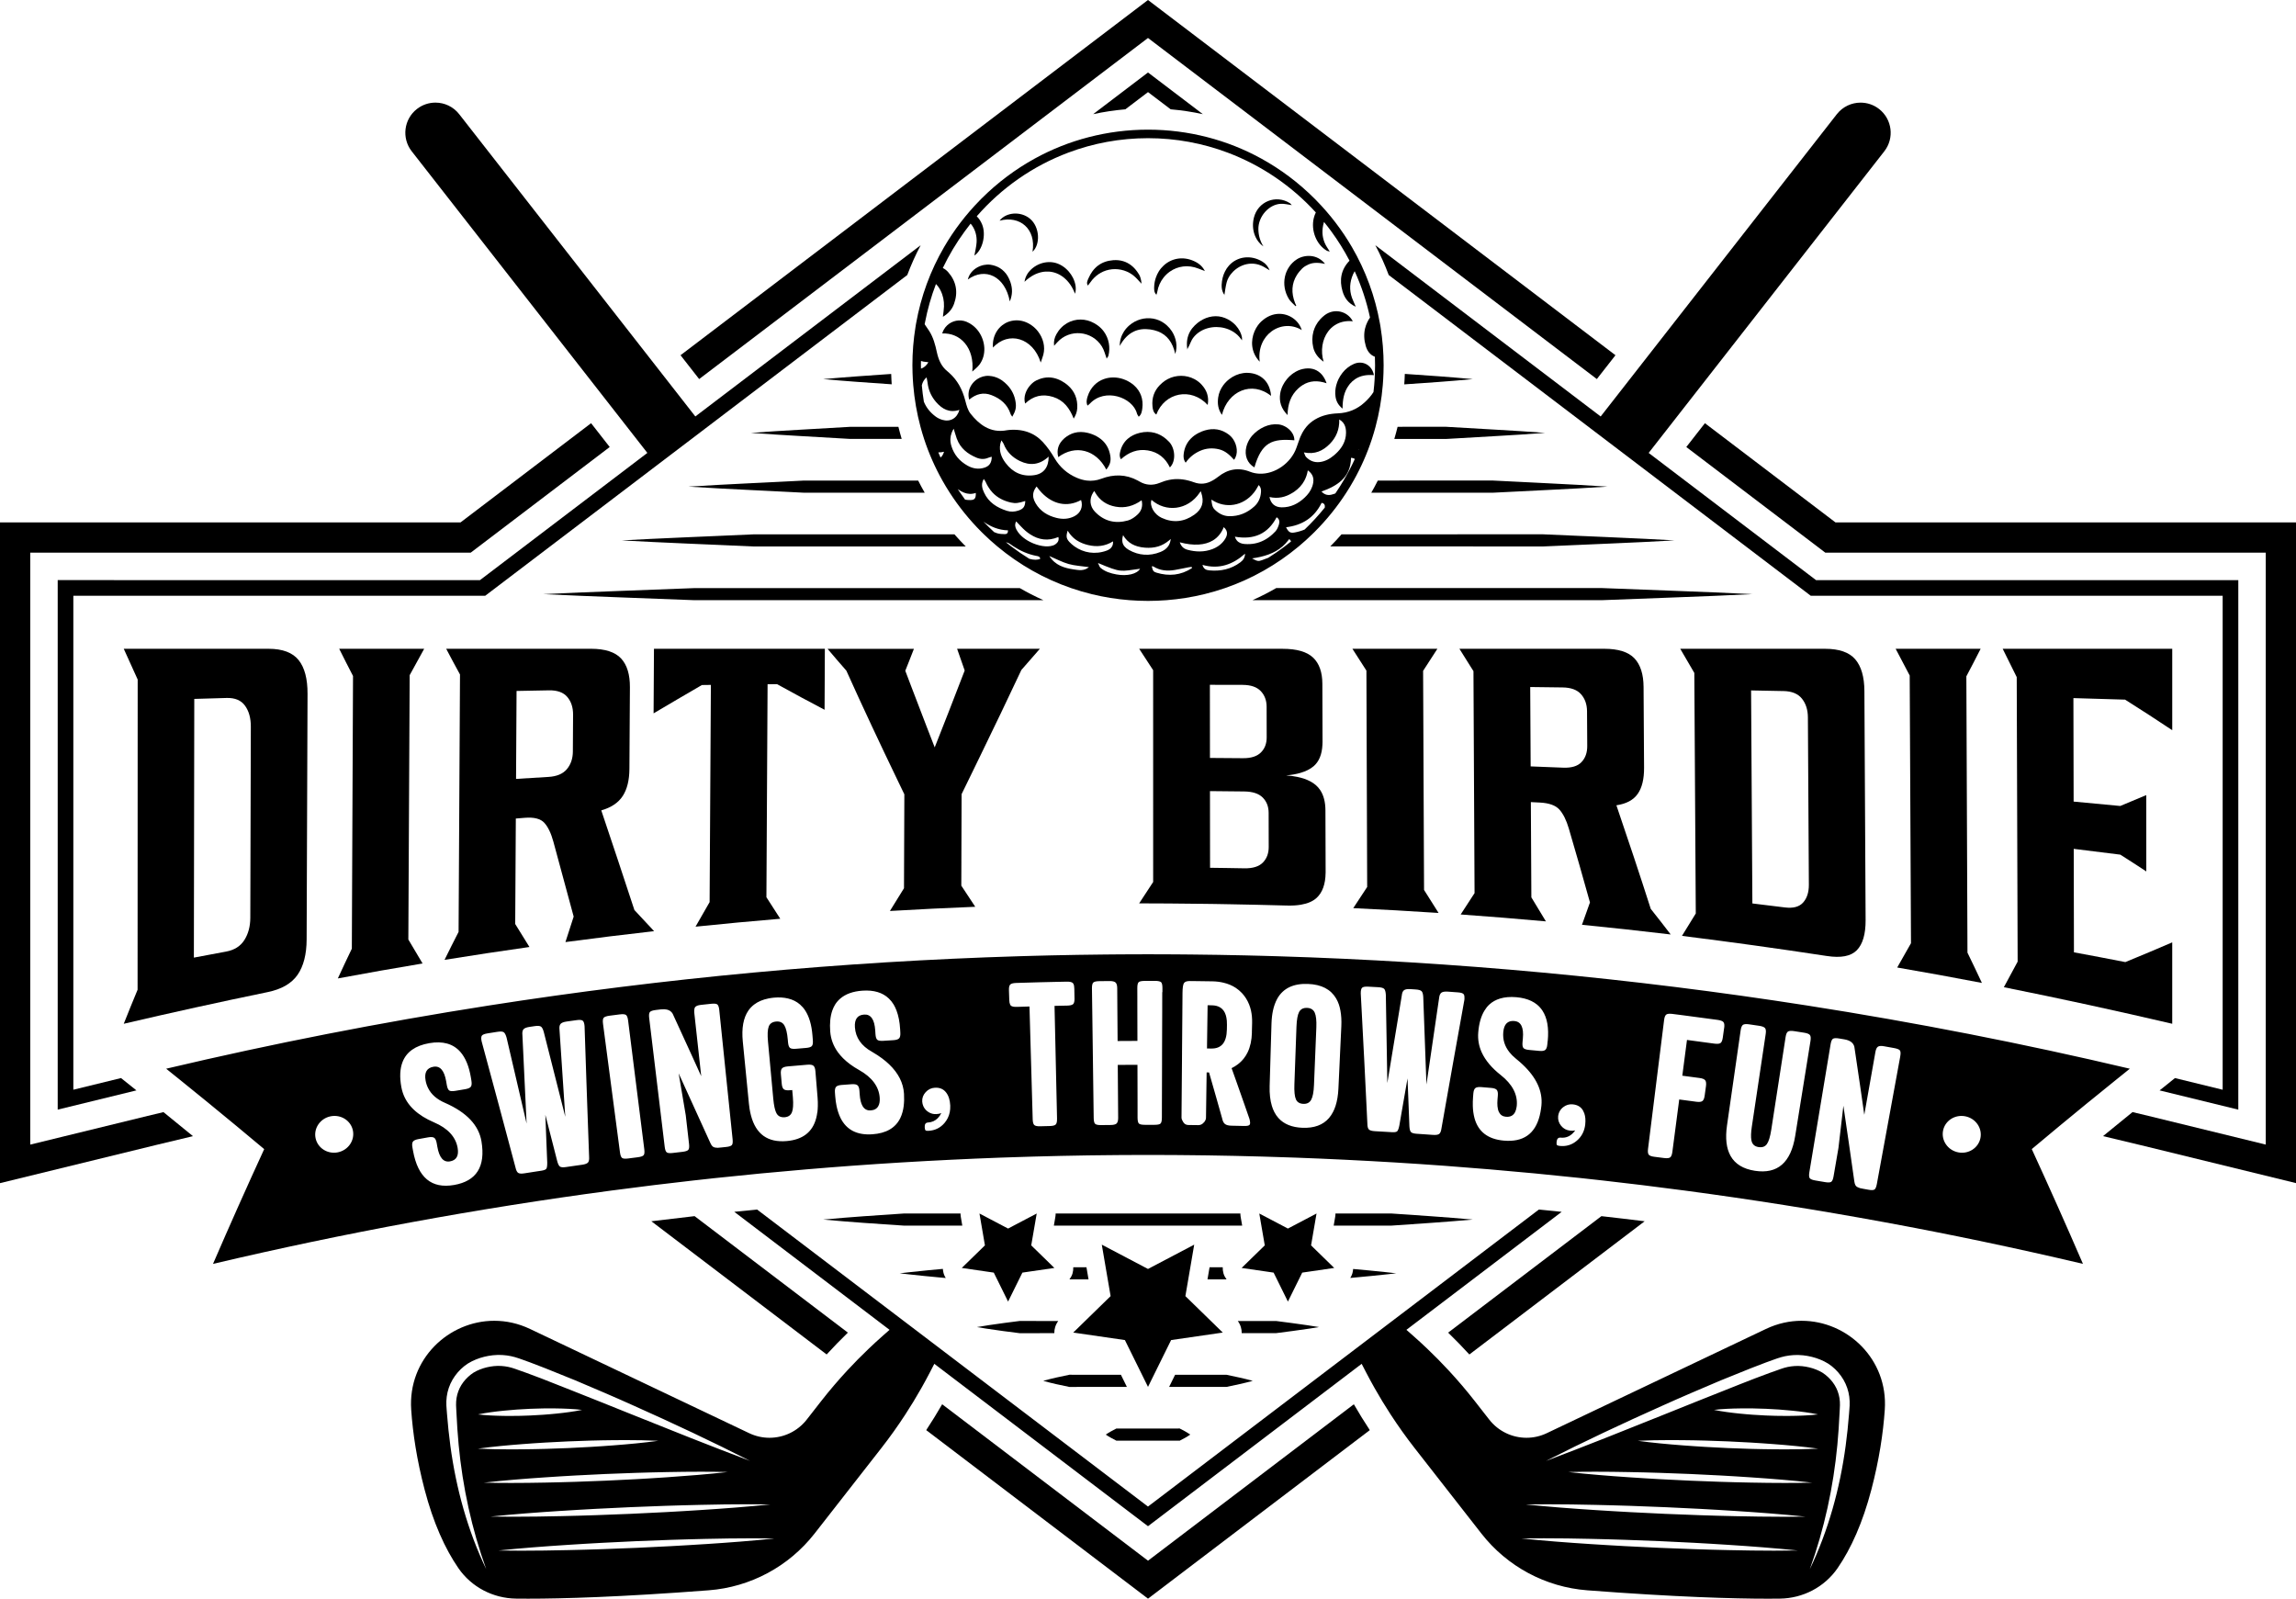 <?xml version="1.0" encoding="UTF-8"?>
<svg id="Layer_1" data-name="Layer 1" xmlns="http://www.w3.org/2000/svg" viewBox="0 0 1572.51 1094.87">
  <defs>
    <style>
      .cls-1 {
        stroke-width: 0px;
      }
    </style>
  </defs>
  <path class="cls-1" d="m580.7,912.66l-104.98-79.77c-9.88,1.12-19.75,2.28-29.62,3.5l120.06,91.23c4.7-5.12,9.54-10.12,14.54-14.96Z"/>
  <path class="cls-1" d="m101.14,764.24l-80.43,19.66v-405.41s301.68,0,301.68,0l95.19-72.34-12.75-16.32-89.42,67.95H0s0,452.51,0,452.51l106.06-25.93c8.67-2.12,17.38-4.2,26.1-6.25-6.72-5.51-13.45-11-20.2-16.46-3.61.87-7.23,1.71-10.82,2.59Z"/>
  <path class="cls-1" d="m1006.35,927.63l120.06-91.23c-9.87-1.23-19.74-2.38-29.62-3.5l-104.98,79.77c5,4.84,9.84,9.84,14.54,14.96Z"/>
  <path class="cls-1" d="m786.26,1068.86l-140.98-107.13c-3.46,6.01-7.11,11.92-10.92,17.71l151.9,115.42,151.9-115.42c-3.81-5.8-7.46-11.7-10.92-17.71l-140.98,107.13Z"/>
  <path class="cls-1" d="m1572.51,357.78h-315.41s-89.42-67.95-89.42-67.95l-12.75,16.32,95.19,72.33h301.68s0,405.41,0,405.41l-80.44-19.67c-3.59-.88-7.22-1.72-10.82-2.59-6.75,5.46-13.48,10.95-20.2,16.46,8.73,2.05,17.43,4.13,26.1,6.25l106.07,25.93v-452.51Z"/>
  <polygon class="cls-1" points="786.25 26.01 1093.66 259.6 1106.42 243.28 786.25 0 466.09 243.28 478.85 259.6 786.25 26.01"/>
  <path class="cls-1" d="m419.04,279.04l12.75,16.32,11.58,14.82-7.1,5.4-7.1,5.4-100.44,76.32H39.52v362.64l53.91-13.18-10.54-8.44-32.66,7.99v-338.31h282.1l103.43-78.59,7.1-5.4,7.1-5.4,32.85-24.96,7.1-5.4,7.1-5.4,124.37-94.5c2.62-6.99,5.68-13.81,9.18-20.41l-140.13,106.48-7.1,5.4-7.1,5.4-11.58-14.82-12.75-16.32-137.4-175.87c-4.07-5.21-10.14-7.93-16.27-7.93-4.44,0-8.92,1.43-12.69,4.37-8.98,7.01-10.57,19.98-3.56,28.96l137.06,175.43Z"/>
  <path class="cls-1" d="m1233.97,904.55c-8.1,0-16.43,1.76-24.52,5.61l-150.1,71.38c-4.45,2.12-9.19,3.14-13.87,3.14-9.71,0-19.2-4.38-25.5-12.43l-9.92-12.7c-5.69-7.28-11.7-14.31-17.97-21.08-4.73-5.11-9.62-10.07-14.66-14.87-3.19-3.04-6.43-6.03-9.75-8.94-1.39-1.22-2.88-2.53-4.44-3.91l7.25-5.51,7.24-5.5,91.85-69.8c-5.21-.54-10.42-1.05-15.63-1.56l-84.41,64.14-7.24,5.5-7.24,5.5-27.48,20.88-7.21,5.48-7.21,5.47-126.92,96.44-126.92-96.44-7.21-5.48-7.21-5.48-27.48-20.88-7.24-5.5-7.24-5.5-84.41-64.14c-5.21.51-10.42,1.03-15.63,1.56h0l91.85,69.8,7.24,5.51,7.25,5.51c-1.56,1.37-3.04,2.68-4.44,3.91-3.31,2.91-6.55,5.9-9.75,8.94-5.04,4.8-9.93,9.76-14.66,14.87-6.27,6.77-12.28,13.8-17.97,21.08l-9.92,12.7c-6.29,8.05-15.78,12.43-25.5,12.43-4.69,0-9.42-1.02-13.87-3.14l-150.1-71.38c-8.09-3.85-16.42-5.61-24.52-5.61-31.3,0-59.23,26.34-56.89,60.86,1.09,16.18,3.87,34.47,9.19,54.77,5.92,22.6,13.93,40.43,23.15,53.8,8.94,12.96,23.72,20.65,39.47,20.84,2.5.03,5.26.05,8.27.05,23.48,0,62.81-1.09,123.7-5.74,28.55-2.18,54.86-16.3,72.49-38.86l45.74-58.54c5.83-7.46,11.31-15.17,16.48-23.1,3.79-5.82,7.39-11.75,10.81-17.79,2.07-3.66,4.09-7.35,6.02-11.09.92-1.79,1.91-3.7,2.96-5.72l7.21,5.48,7.21,5.48,128.69,97.79,3.24,2.46,131.92-100.24,7.21-5.48,7.21-5.48c1.05,2.02,2.04,3.93,2.96,5.72,1.93,3.74,3.95,7.43,6.02,11.09,3.42,6.04,7.02,11.98,10.81,17.79,5.16,7.92,10.65,15.64,16.48,23.1l45.74,58.54c17.63,22.56,43.94,36.68,72.49,38.86,60.88,4.65,100.22,5.74,123.7,5.74,3.02,0,5.77-.02,8.27-.05,15.74-.19,30.53-7.88,39.47-20.84,9.22-13.37,17.23-31.2,23.15-53.8,5.32-20.3,8.09-38.59,9.19-54.77,2.34-34.52-25.59-60.86-56.89-60.86Zm-925.52,85.63c-.98-7.31-1.75-14.67-2.32-21.99l-.21-2.73-.2-2.84c-.1-2.01-.03-4.05.24-6.08.53-4.05,1.88-8.05,3.95-11.61,2.08-3.56,4.79-6.7,7.98-9.26,1.55-1.26,3.46-2.48,5.27-3.36,1.83-.91,3.69-1.65,5.59-2.28,3.81-1.21,7.79-1.95,11.82-2.07.38-.01.75-.02,1.13-.02,3.66,0,7.33.49,10.85,1.48,2.02.56,3.69,1.19,5.44,1.81l5.22,1.89,10.3,3.96c6.83,2.71,13.64,5.44,20.42,8.24,13.5,5.73,27,11.44,40.35,17.48,26.75,11.95,53.29,24.39,79.42,37.71-27.44-10.34-54.63-21.21-81.78-32.13-13.6-5.41-27.13-10.96-40.74-16.28-6.78-2.73-13.57-5.39-20.38-8.03l-10.23-3.83-5.12-1.81c-1.7-.61-3.45-1.28-4.97-1.7-2.95-.85-6.01-1.28-9.09-1.28-.21,0-.41,0-.62,0-3.29.07-6.58.66-9.75,1.63-1.57.51-3.12,1.11-4.58,1.82-1.49.72-2.69,1.47-3.99,2.5-2.54,2-4.78,4.4-6.46,7.13-1.68,2.73-2.8,5.77-3.32,8.96-.25,1.6-.35,3.23-.32,4.87.02.78.07,1.72.12,2.64l.15,2.74c.37,7.29.79,14.53,1.5,21.76,2.73,28.92,8.94,57.55,18.87,85.13-12.7-26.45-20.62-55.25-24.55-84.48Zm49.64-1.18c5.14-.44,10.29-.7,15.44-1.05l15.45-.79,15.46-.55c5.16-.1,10.31-.28,15.47-.29,2.88-.03,5.76-.05,8.64-.05,7.44,0,14.88.13,22.34.48-10.26,1.4-20.54,2.34-30.83,3.13-5.14.44-10.29.71-15.44,1.05l-15.45.8-15.46.55c-5.16.1-10.31.28-15.47.29-2.86.03-5.73.05-8.6.05-7.45,0-14.91-.13-22.38-.49,10.26-1.4,20.54-2.35,30.83-3.13Zm-30.73-20.32c5.9-1.21,11.82-1.97,17.74-2.56,5.93-.59,11.86-1.03,17.8-1.28l8.92-.26c2,0,3.99-.04,5.99-.04.98,0,1.96,0,2.93.04,5.95.08,11.92.32,17.9,1-5.9,1.21-11.82,1.96-17.74,2.56-2.96.34-5.93.52-8.89.77l-8.9.51c-4.53.21-9.06.3-13.59.3-1.42,0-2.83,0-4.25-.03-5.95-.08-11.92-.32-17.9-1.01Zm45.74,43.12c6.95-.52,13.9-.86,20.85-1.29l20.87-1.03,20.88-.78c6.96-.18,13.92-.43,20.89-.53,7.78-.15,15.56-.25,23.34-.25,6.16,0,12.31.06,18.48.21-13.87,1.55-27.77,2.65-41.67,3.6-6.95.51-13.9.86-20.85,1.29l-20.87,1.03-20.88.79c-6.96.18-13.92.44-20.89.53-7.72.15-15.44.25-23.16.25-6.22,0-12.43-.06-18.66-.22,13.87-1.56,27.77-2.66,41.66-3.6Zm10.83,22.98c7.97-.56,15.94-.95,23.92-1.42l23.93-1.16,23.94-.92c7.98-.22,15.96-.52,23.95-.66,10.99-.25,21.99-.42,33-.42,4.98,0,9.96.04,14.95.11-15.91,1.64-31.85,2.83-47.79,3.86-7.97.56-15.94.95-23.92,1.42l-23.93,1.17-23.94.92c-7.98.22-15.96.53-23.95.66-10.91.25-21.83.41-32.76.41-5.06,0-10.12-.04-15.19-.12,15.91-1.65,31.85-2.84,47.79-3.87Zm99.34,22.7c-7.87.55-15.75.94-23.62,1.41l-23.63,1.16-23.64.91c-7.88.22-15.77.52-23.65.65-10.59.24-21.19.4-31.79.4-5.19,0-10.37-.04-15.57-.13,15.72-1.64,31.45-2.82,47.2-3.84,7.87-.56,15.75-.94,23.62-1.41l23.63-1.15,23.64-.9c7.88-.22,15.77-.51,23.65-.65,10.67-.24,21.34-.4,32.01-.4,5.11,0,10.22.04,15.34.12-15.72,1.63-31.45,2.82-47.2,3.84Zm732.33,4.52c-10.6,0-21.19-.16-31.79-.4-7.89-.13-15.77-.43-23.65-.65l-23.64-.91-23.63-1.16c-7.87-.47-15.75-.86-23.62-1.41-15.74-1.02-31.48-2.2-47.2-3.84,5.11-.08,10.23-.12,15.34-.12,10.68,0,21.35.16,32.01.4,7.89.13,15.77.43,23.65.65l23.64.9,23.63,1.15c7.87.47,15.75.85,23.62,1.41,15.74,1.02,31.48,2.21,47.2,3.84-5.19.09-10.38.13-15.57.13Zm5.61-23.23c-10.93,0-21.84-.17-32.76-.41-7.99-.13-15.97-.44-23.95-.66l-23.94-.92-23.93-1.17c-7.97-.47-15.95-.87-23.92-1.42-15.94-1.03-31.87-2.22-47.79-3.86,4.98-.08,9.97-.11,14.95-.11,11,0,22,.17,33,.42,7.99.14,15.97.44,23.95.66l23.94.92,23.93,1.16c7.97.47,15.95.86,23.92,1.42,15.94,1.03,31.87,2.22,47.79,3.87-5.06.08-10.13.12-15.19.12Zm-37.66-51.62l15.45.79c5.15.35,10.29.62,15.44,1.05,10.29.78,20.57,1.73,30.83,3.13-7.47.36-14.93.49-22.38.49-2.87,0-5.73-.02-8.6-.05-5.16-.01-10.31-.19-15.47-.29l-15.46-.55-15.45-.8c-5.15-.35-10.29-.62-15.44-1.05-10.29-.79-20.57-1.73-30.83-3.13,7.46-.36,14.9-.48,22.34-.48,2.88,0,5.76.02,8.64.05,5.16.01,10.31.19,15.47.29l15.46.55Zm-9.66-21.58c5.98-.69,11.94-.93,17.9-1,.98-.03,1.96-.04,2.93-.04,2,0,3.99.04,5.99.04l8.92.26c5.94.25,11.87.69,17.8,1.28,5.93.59,11.84,1.35,17.74,2.56-5.98.69-11.94.93-17.9,1.01-1.42.02-2.83.03-4.25.03-4.54,0-9.07-.09-13.59-.3l-8.9-.51c-2.96-.25-5.93-.43-8.89-.77-5.93-.6-11.84-1.35-17.74-2.56Zm-37.05,43.13l20.88.78,20.87,1.03c6.95.43,13.91.77,20.85,1.29,13.9.94,27.79,2.05,41.67,3.6-6.22.16-12.44.22-18.66.22-7.72,0-15.44-.1-23.16-.25-6.97-.09-13.93-.35-20.89-.53l-20.88-.79-20.87-1.03c-6.95-.43-13.91-.78-20.85-1.29-13.9-.94-27.79-2.04-41.67-3.6,6.16-.15,12.32-.21,18.48-.21,7.78,0,15.56.1,23.34.25,6.97.09,13.93.35,20.89.53Zm129.96-46.08l-.2,2.84-.21,2.73c-.57,7.32-1.33,14.68-2.32,21.99-3.93,29.23-11.85,58.03-24.55,84.48,9.94-27.58,16.14-56.21,18.87-85.13.71-7.23,1.13-14.47,1.5-21.76l.15-2.74c.05-.92.1-1.86.12-2.64.04-1.65-.07-3.28-.32-4.87-.51-3.19-1.63-6.23-3.32-8.96-1.68-2.73-3.92-5.14-6.46-7.13-1.3-1.03-2.5-1.77-3.99-2.5-1.46-.71-3.01-1.31-4.58-1.82-3.17-.97-6.46-1.56-9.75-1.63-.21,0-.41,0-.62,0-3.08,0-6.14.43-9.09,1.28-1.51.42-3.27,1.09-4.97,1.7l-5.12,1.81-10.23,3.83c-6.8,2.64-13.6,5.29-20.38,8.03-13.61,5.32-27.14,10.87-40.74,16.28-27.15,10.92-54.34,21.79-81.78,32.13,26.13-13.32,52.66-25.75,79.42-37.71,13.35-6.04,26.85-11.75,40.35-17.48,6.78-2.8,13.59-5.53,20.42-8.24l10.3-3.96,5.22-1.89c1.75-.62,3.42-1.25,5.44-1.81,3.53-.99,7.2-1.48,10.85-1.48.38,0,.75,0,1.13.02,4.03.12,8,.86,11.82,2.07,1.9.64,3.77,1.37,5.59,2.28,1.8.88,3.72,2.1,5.27,3.36,3.19,2.56,5.9,5.7,7.98,9.26,2.07,3.56,3.42,7.56,3.95,11.61.26,2.03.34,4.07.24,6.08Z"/>
  <path class="cls-1" d="m1089.18,279.83l-7.1-5.4-140.13-106.48c3.5,6.6,6.56,13.42,9.18,20.41l124.37,94.5,7.1,5.4,7.1,5.4,32.85,24.96,7.1,5.4,7.1,5.4,101.99,77.5,1.43,1.09h282.11v338.31l-32.66-7.99-10.54,8.44,53.91,13.18v-362.64h-289.2l-100.44-76.32-7.1-5.4-7.1-5.4,11.58-14.82,12.75-16.32,137.06-175.43c7.01-8.98,5.42-21.94-3.56-28.96-3.77-2.95-8.25-4.37-12.69-4.37-6.13,0-12.2,2.72-16.27,7.93l-137.4,175.87-12.75,16.32-11.58,14.82-7.1-5.4Z"/>
  <path class="cls-1" d="m801.76,74.86c7.46.65,14.83,1.76,22.06,3.32l-37.56-28.54-37.56,28.54c7.23-1.56,14.6-2.68,22.06-3.32l15.51-11.78,15.51,11.78Z"/>
  <path class="cls-1" d="m744.1,867.91h-9.02c.05,1.38-.11,2.78-.51,4.14-.03.11-.05.22-.08.33-.46,1.4-1.16,2.67-2.02,3.81h13.06l-.71-4.14-.71-4.14Z"/>
  <path class="cls-1" d="m838.03,872.38c-.04-.11-.05-.22-.08-.33-.4-1.37-.56-2.76-.51-4.14h-9.02l-.71,4.14-.71,4.14h13.06c-.86-1.14-1.57-2.41-2.02-3.81Z"/>
  <path class="cls-1" d="m646.11,871.34c-.18-.77-.31-1.55-.35-2.33-3.29.3-6.58.6-9.87.92-4.11.4-8.21.83-12.32,1.28-2.45.27-4.89.54-7.34.83,0,0,0,0,0,0,2.05.25,4.09.47,6.14.7,3.48.39,6.97.76,10.45,1.11,3.51.35,7.02.69,10.53,1.01,1.46.13,2.92.27,4.38.4-.56-.89-1.04-1.85-1.37-2.88-.04-.11-.05-.22-.08-.33-.07-.23-.12-.47-.18-.7Z"/>
  <path class="cls-1" d="m936.66,869.99c-3.31-.32-6.61-.62-9.92-.92-.04.76-.16,1.52-.34,2.28-.06.24-.11.47-.18.7-.03.11-.05.22-.08.33-.33,1.01-.79,1.95-1.34,2.83,1.44-.13,2.87-.26,4.31-.4,3.51-.32,7.03-.66,10.54-1,3.49-.34,6.98-.71,10.47-1.09,2.05-.22,4.1-.44,6.15-.68,0,0,0,0,0,0-2.44-.29-4.88-.54-7.31-.81-4.1-.44-8.2-.86-12.3-1.25Z"/>
  <path class="cls-1" d="m724.76,904.72l-26.36-.04c-7.02.89-14.05,1.78-21.07,2.85-2.74.42-5.47.85-8.21,1.34,0,0,0,0,0,0,2.12.37,4.23.72,6.35,1.05,7.65,1.2,15.29,2.17,22.94,3.14l23.68-.03c-.04-1.41.17-2.81.58-4.15.45-1.48,1.14-2.89,2.1-4.15Z"/>
  <path class="cls-1" d="m897.02,909.88c2.12-.32,4.25-.66,6.37-1.02,0,0,0,0,0,0-2.73-.46-5.45-.89-8.18-1.29-7.04-1.05-14.07-1.94-21.11-2.85h-26.35c.96,1.25,1.65,2.66,2.1,4.14.41,1.34.62,2.73.58,4.14h23.68c7.64-.98,15.28-1.96,22.92-3.12Z"/>
  <path class="cls-1" d="m732.44,949.87l17.94-.04h21.41l-2.04-4.14-2.04-4.14h-17.32l-17.94-.04c-5.98,1.24-11.96,2.46-17.94,4.18h0c5.98,1.73,11.96,2.95,17.94,4.18Z"/>
  <path class="cls-1" d="m840.07,949.83c5.98-1.26,11.96-2.48,17.94-4.14h0c-5.98-1.66-11.96-2.88-17.94-4.14h-35.26l-2.04,4.14-2.04,4.14h39.34Z"/>
  <path class="cls-1" d="m771.79,986.64h28.93c2.41.02,4.82-.04,7.23.04,2.41-1.24,4.82-2.46,7.23-4.18h0c-2.41-1.73-4.82-2.95-7.23-4.18-2.41.08-4.82.02-7.23.04h-36.17c-2.41,1.26-4.82,2.48-7.23,4.14h0c2.41,1.66,4.82,2.88,7.23,4.14h7.23Z"/>
  <path class="cls-1" d="m1008.71,835.23c-18.54-1.66-37.08-2.88-55.61-4.14h-38.46c0,.73-.04,1.46-.17,2.19l-.33,1.95-.71,4.14h39.67c18.54-1.26,37.07-2.48,55.61-4.14h0Z"/>
  <path class="cls-1" d="m658.04,833.28c-.13-.74-.17-1.47-.17-2.2h-2.94s-35.52-.02-35.52-.02c-18.54,1.22-37.08,2.45-55.61,4.17h0c18.54,1.72,37.07,2.96,55.61,4.17l29.02-.02h10.64s-.71-4.16-.71-4.16l-.33-1.95Z"/>
  <path class="cls-1" d="m850.03,835.23l-.33-1.95c-.13-.73-.17-1.47-.17-2.19h-126.54c0,.73-.04,1.46-.17,2.19l-.33,1.95v.02s-.71,4.12-.71,4.12h128.97l-.71-4.12v-.02Z"/>
  <path class="cls-1" d="m706.04,406.91c-2.56-1.32-5.1-2.7-7.6-4.14h-222.79c-34.51,1.4-69.02,2.46-103.53,4.14,34.51,1.68,69.02,2.75,103.53,4.14h239.02c-2.91-1.3-5.79-2.68-8.63-4.14Z"/>
  <path class="cls-1" d="m1200.39,406.91c-17.26-.85-34.51-1.59-51.77-2.21l-51.77-1.97h-17.39s-11.32,0-11.32,0h-11.32s-52.37.02-52.37.02h-11.13s-.19,0-.19,0h-119.06c-2.5,1.44-5.04,2.83-7.6,4.14-2.84,1.46-5.72,2.84-8.63,4.14h140.14s52.35.02,52.35.02h11.32s11.32,0,11.32,0h23.9s51.77-1.96,51.77-1.96c17.26-.62,34.51-1.36,51.77-2.21Z"/>
  <path class="cls-1" d="m425.7,370.1s0,0,0,0c14.49.81,28.99,1.48,43.48,2.11,3.9.17,7.81.34,11.71.51,3.9.17,7.81.33,11.71.5,7.74.33,15.49.67,23.23,1.03h145.6c-1.35-1.36-2.68-2.74-3.98-4.14-1.27-1.36-2.52-2.74-3.75-4.14h-137.87c-9.31.43-18.62.83-27.94,1.23-3.65.16-7.3.31-10.95.47-3.65.16-7.3.32-10.94.48-13.43.59-26.87,1.21-40.3,1.96Z"/>
  <path class="cls-1" d="m1084.64,367.14l-27.97-1.22h-23.44s-11.32.01-11.32.01h-11.32s-44.05.02-44.05.02h-47.73c-1.22,1.4-2.47,2.78-3.75,4.14-1.3,1.4-2.63,2.78-3.98,4.14h93.01s11.32.02,11.32.02h11.32s29.95.01,29.95.01l23.19-1.01,11.72-.51,10.16-.44c.52-.02,1.04-.05,1.56-.07,14.5-.6,29-1.31,43.5-2.14,0,0,0,0,0,0-13.43-.76-26.85-1.42-40.28-1.99-1.6-.07-3.19-.15-4.79-.22l-6.15-.27-10.95-.48Z"/>
  <path class="cls-1" d="m941.49,333.28c-.75,1.39-1.52,2.77-2.3,4.14h4.42l78.67.03,11-.55,11.78-.59,11.78-.59,4.78-.24c13.11-.62,26.22-1.36,39.33-2.21,0,0,0,0,0,0-13.11-.85-26.22-1.59-39.34-2.21l-1.1-.06-10.89-.55-10.89-.54-16.45-.82-78.63.03c-.7,1.39-1.42,2.77-2.16,4.14Z"/>
  <path class="cls-1" d="m471.56,333.28s0,0,0,0c14.7.94,29.39,1.69,44.09,2.41,3.92.19,7.85.39,11.77.58,3.93.19,7.86.4,11.78.59,3.68.19,7.35.36,11.03.56h83.09c-.79-1.37-1.56-2.75-2.3-4.14-.74-1.37-1.46-2.75-2.16-4.14h-78.63c-5.47.29-10.94.56-16.41.83-3.63.18-7.27.36-10.9.54-3.63.18-7.27.35-10.9.53-13.49.67-26.97,1.37-40.46,2.23Z"/>
  <path class="cls-1" d="m956.13,296.46c-.38,1.39-.77,2.78-1.18,4.16l35.27.02,33.99-1.97c11.33-.62,22.66-1.36,33.99-2.21-11.33-.85-22.66-1.59-33.99-2.21l-33.99-1.97-33.02.02c-.34,1.39-.7,2.78-1.07,4.16Z"/>
  <path class="cls-1" d="m582.29,300.6h35.27c-.41-1.38-.8-2.76-1.18-4.14-.37-1.38-.73-2.76-1.07-4.14h-33.02c-22.66,1.4-45.33,2.46-67.99,4.14,22.66,1.68,45.33,2.75,67.99,4.14Z"/>
  <path class="cls-1" d="m610.52,259.64c-.06-1.17-.11-2.35-.15-3.53-15.52,1.05-31.04,2.14-46.57,3.53,15.64,1.4,31.29,2.49,46.93,3.55-.09-1.18-.15-2.37-.22-3.55Z"/>
  <path class="cls-1" d="m962.14,256.07c-.04,1.19-.08,2.38-.15,3.57-.06,1.2-.13,2.4-.22,3.6,15.64-1.04,31.29-2.14,46.93-3.6-15.52-1.44-31.04-2.54-46.56-3.57Z"/>
  <polygon class="cls-1" points="738.9 908.87 735.05 912.62 737.71 913.01 770.43 917.76 782.17 941.54 784.21 945.68 786.26 949.83 788.3 945.68 790.34 941.54 802.08 917.76 834.8 913.01 837.46 912.62 833.61 908.87 829.36 904.72 811.86 887.66 813.83 876.19 814.54 872.05 815.25 867.91 817.9 852.42 788.45 867.91 786.26 869.06 784.06 867.91 754.61 852.42 757.26 867.91 757.97 872.05 758.68 876.19 760.65 887.66 743.15 904.72 738.9 908.87"/>
  <polygon class="cls-1" points="658.71 868.37 680.63 871.56 680.87 872.05 681.46 873.26 682.92 876.2 685.85 882.14 690.23 891.01 690.43 891.41 691.3 889.64 697.94 876.19 699.99 872.05 700.23 871.56 706.1 870.7 722.14 868.37 721.66 867.91 714.07 860.5 707.64 854.24 706.28 852.91 708.61 839.37 708.8 838.27 709.32 835.23 710.03 831.09 702.15 835.23 694.27 839.37 690.43 841.39 686.58 839.37 678.7 835.23 675.6 833.6 670.83 831.09 671.54 835.23 672.04 838.16 672.25 839.37 674.57 852.91 659.22 867.87 658.71 868.37"/>
  <polygon class="cls-1" points="858.44 860.5 850.85 867.91 850.37 868.37 866.41 870.7 872.28 871.56 872.53 872.05 874.57 876.19 881.21 889.64 882.08 891.41 882.28 891.01 886.66 882.14 889.6 876.19 891.05 873.26 891.64 872.05 891.88 871.56 913.8 868.37 913.32 867.91 897.94 852.91 900.26 839.37 900.47 838.16 900.97 835.23 901.68 831.09 896.91 833.6 893.81 835.23 885.93 839.37 882.08 841.39 878.24 839.37 870.36 835.23 862.48 831.09 863.19 835.23 863.71 838.27 863.9 839.37 866.23 852.91 864.87 854.24 858.44 860.5"/>
  <path class="cls-1" d="m84.77,701.14c32.74-7.66,65.54-14.88,98.47-21.67,9.6-1.95,16.45-5.93,20.56-11.85,4.1-5.92,6.18-14.04,6.21-24.27.2-56.06.42-112.13.62-168.19.04-10.23-1.99-17.95-6.08-23.07-4.09-5.12-10.96-7.76-20.61-7.76h-99.18c3.82,8.58,5.73,12.79,9.54,21.07-.02,70.81-.05,141.63-.07,212.44-3.79,9.16-5.69,13.82-9.47,23.3Zm48.3-222.48c8.86-.26,13.29-.39,22.16-.65,5.74-.16,9.95,1.63,12.6,5.33,2.66,3.69,3.98,8.48,3.96,14.35-.12,43.62-.24,87.24-.36,130.87-.02,5.88-1.36,10.93-4.02,15.18-2.67,4.25-6.86,6.92-12.58,7.97-8.82,1.62-13.23,2.45-22.05,4.13.09-59.05.19-118.11.28-177.16Z"/>
  <path class="cls-1" d="m290.52,444.33h-58.21c3.79,7.59,5.68,11.31,9.47,18.62-.26,62.25-.55,124.51-.81,186.76-3.84,8.01-5.76,12.08-9.59,20.38,19.31-3.6,38.66-7.01,58.04-10.24-3.9-6.61-5.85-9.88-9.75-16.42.3-60.34.62-120.68.91-181.03,3.98-7.21,5.96-10.82,9.94-18.08Z"/>
  <path class="cls-1" d="m447.98,637.71c-5.39-5.82-8.09-8.71-13.48-14.45-7.46-22.79-15.06-45.53-22.69-68.26,6.79-1.94,11.68-5.22,14.69-9.85,3-4.62,4.53-10.79,4.58-18.58.12-18.63.23-37.26.34-55.89.05-8.72-1.96-15.33-6.05-19.72-4.08-4.39-10.95-6.64-20.6-6.64h-99.18c3.78,7.18,5.67,10.7,9.46,17.62-.31,58.76-.66,117.52-.97,176.28-3.85,7.53-5.78,11.35-9.62,19.15,19.35-3.12,38.74-6.06,58.15-8.81-3.9-6.34-5.85-9.48-9.75-15.74.14-24.08.28-48.16.42-72.24,2.46-.2,3.69-.3,6.16-.5,6.36-.52,10.82.65,13.37,3.45,2.55,2.8,4.62,7.14,6.23,13.03,4.66,17.05,9.29,34.1,13.86,51.18-2.26,6.88-3.39,10.36-5.64,17.45,20.22-2.7,40.46-5.19,60.72-7.47Zm-55.63-123.07c-.03,4.86-1.39,8.88-4.08,12.1-2.69,3.22-6.91,5.01-12.66,5.35-8.87.53-13.31.8-22.17,1.35.12-20.08.24-40.15.35-60.23,8.87-.17,13.31-.26,22.18-.42,5.74-.11,9.95,1.43,12.6,4.57,2.65,3.13,3.96,7.18,3.93,12.13-.06,10.17-.09,15.18-.15,25.16Z"/>
  <path class="cls-1" d="m532.18,468.54c13.03,7.2,19.54,10.7,32.57,17.56,0-.51,0-.99,0-1.49.03-5.45.05-10.03.07-14.4.02-4.72.04-9.23.07-14.4.02-3.44.03-7.18.05-11.48h-117.04c-.1,18.26-.15,27.01-.26,44.22,13.23-7.84,19.85-11.7,33.08-19.4,2.46-.03,3.7-.05,6.16-.08-.28,49.59-.59,99.17-.87,148.76-3.86,6.61-5.79,9.97-9.65,16.82,19.33-2,38.68-3.81,58.04-5.43-3.8-5.96-5.7-8.9-9.49-14.74.26-48.62.54-97.24.8-145.86,2.59-.03,3.88-.04,6.47-.07Z"/>
  <path class="cls-1" d="m658.44,590.02c.01-4.81.03-9.62.05-14.43.03-10.57.07-21.14.1-31.71,1.53-3.14,3.07-6.29,4.6-9.43,1.45-2.97,2.9-5.95,4.35-8.92,1.45-2.98,2.89-5.96,4.34-8.93,9.33-19.2,18.6-38.43,27.65-57.77,5.06-5.73,7.6-8.62,12.66-14.49h-56.67c2.08,6.03,3.12,9,5.19,14.86-3.68,9.62-7.41,19.23-11.16,28.82-1.26,3.21-2.53,6.43-3.79,9.64-1.26,3.21-2.52,6.43-3.79,9.64-.6,1.51-1.19,3.03-1.79,4.54-1.78-4.52-3.52-9.06-5.28-13.58-3.68-9.47-7.32-18.95-10.91-28.45-1.32-3.48-2.66-6.96-3.96-10.44.94-2.35,1.69-4.24,2.4-6.04,1.09-2.75,2.08-5.3,3.51-8.97h-59.14c5.15,6.09,7.72,9.07,12.87,14.95,5.63,12.54,11.39,25.02,17.21,37.46,5.78,12.36,11.65,24.68,17.57,36.97,1.65,3.42,3.28,6.84,4.94,10.26-.01,3.5-.03,7-.04,10.5-.07,17.94-.14,35.88-.21,53.82-3.85,6.13-5.78,9.23-9.64,15.57,19.47-1.14,38.95-2.1,58.44-2.87-3.82-5.87-5.73-8.76-9.54-14.47,0-.69,0-1.38,0-2.07.01-4.81.03-9.62.05-14.43Z"/>
  <path class="cls-1" d="m820.66,618.96c3.74.04,7.48.08,11.21.14,3.72.06,7.44.14,11.16.2,12.07.22,24.14.48,36.21.82.61.02,1.22.03,1.83.05,3.71.12,7-.07,9.89-.56,4.67-.79,8.28-2.36,10.82-4.72,3.98-3.7,6-9.42,6.11-16.95,0-.25.02-.48.02-.74-.02-5.25-.03-9.66-.04-13.73-.03-9.37-.05-16.91-.09-28.44-.02-5.77-1.23-10.42-3.62-13.97-.87-1.29-1.88-2.45-3.07-3.45-1.08-.91-2.29-1.73-3.64-2.45-2.5-1.35-5.48-2.36-8.91-3.08-2.35-.49-4.89-.85-7.68-1.04,3.71-.3,6.97-.88,9.84-1.73,3.66-1.07,6.67-2.58,8.97-4.54,3.71-3.17,5.72-8.07,6.05-14.68.04-.7.07-1.4.07-2.13-.05-15.57-.07-23.41-.12-39.69-.02-7.9-2.15-13.94-6.37-17.92-4.22-3.99-11.16-6-20.81-6h-98.26c3.82,5.94,5.73,8.87,9.55,14.65,0,48.35,0,96.69.01,145.04-3.84,5.78-5.75,8.7-9.59,14.65,13.48.01,26.96.12,40.44.29Zm48.22-61.72c.01,5.78.02,9.8.03,14.45,0,2.5.01,5.18.02,8.42,0,4.34-1.32,7.89-4,10.62-2.67,2.73-6.9,4.04-12.67,3.94-.44,0-.87-.02-1.29-.02-4.37-.08-7.73-.14-11.17-.19-3.29-.05-6.66-.1-11.04-.15-.02-17.5-.04-35-.06-52.51,9.39.07,14.08.12,23.47.24,5.76.07,9.98,1.46,12.67,4.18,2.68,2.71,4.03,6.19,4.04,10.43,0,.21,0,.4,0,.6Zm-17.75-88.18c5.55.02,9.66,1.44,12.34,4.24,2.67,2.8,4.02,6.39,4.03,10.72.02,8.51.03,12.69.04,21.02,0,4.25-1.32,7.69-3.99,10.33-2.67,2.65-6.78,3.94-12.33,3.89-9.01-.08-13.52-.12-22.53-.17-.02-16.7-.04-33.39-.05-50.09,9,.02,13.5.03,22.5.05Z"/>
  <path class="cls-1" d="m985.27,625.25c-3.98-6.41-5.97-9.56-9.95-15.76-.12-27.64-.24-55.27-.36-82.91-.02-4.8-.04-9.6-.06-14.41-.02-4.8-.04-9.61-.06-14.41-.06-12.77-.11-25.54-.17-38.31,3.92-5.95,5.88-8.97,9.79-15.12h-58.21c3.84,6.05,5.76,9.03,9.6,14.95.01,4.06.03,8.13.04,12.19.02,4.81.03,9.61.05,14.42.02,4.81.03,9.62.05,14.42.06,15.65.11,31.29.17,46.94.02,4.81.03,9.61.05,14.42.02,4.81.03,9.61.05,14.42.04,10.46.08,20.91.11,31.37-3.81,5.73-5.72,8.62-9.53,14.49,19.49.91,38.96,2.01,58.43,3.3Z"/>
  <path class="cls-1" d="m1144.26,640.01c-5.46-7.16-8.2-10.66-13.66-17.53-7.61-23.74-15.48-47.37-23.54-70.96,6.77-1.01,11.64-3.6,14.59-7.81,2.95-4.2,4.4-10.16,4.36-17.88-.11-18.46-.23-36.92-.34-55.38-.05-8.64-2.14-15.24-6.27-19.59-4.13-4.35-11.02-6.53-20.67-6.53h-99.18c3.1,4.98,4.96,7.96,7.58,12.09.63,1,1.29,2.04,2.04,3.22.01,2.87.03,5.73.04,8.6.02,4.8.05,9.6.07,14.4.21,43.01.43,86.02.64,129.03-3.8,5.79-5.7,8.7-9.51,14.62,19.47,1.39,38.94,2.96,58.38,4.73-3.99-6.7-5.98-9.98-9.96-16.45-.11-21.75-.23-43.49-.35-65.24,2.47.12,3.7.18,6.17.31,6.37.32,10.86,1.95,13.44,4.87,2.58,2.92,4.72,7.23,6.4,12.94,4.98,16.82,9.75,33.7,14.47,50.59-2.19,6.06-3.28,9.12-5.47,15.31,20.28,2.01,40.54,4.22,60.77,6.64Zm-61.11-118.06c-2.65,2.78-6.86,4.04-12.62,3.8-8.88-.36-13.32-.54-22.2-.87-.1-18.12-.2-36.24-.3-54.36,8.87.11,13.31.16,22.18.28,5.75.07,9.97,1.64,12.66,4.69,2.68,3.04,4.04,6.94,4.07,11.62.06,9.62.08,14.36.14,23.78.03,4.59-1.29,8.28-3.94,11.06Z"/>
  <path class="cls-1" d="m1251.13,654.71c9.64,1.5,16.49.21,20.57-3.92,4.07-4.13,6.09-11.09,6.04-20.65-.27-52.32-.56-104.63-.83-156.95-.05-9.56-2.14-16.86-6.27-21.66-4.13-4.8-11.02-7.2-20.67-7.2h-99.18c3.86,6.65,5.79,9.95,9.64,16.53.33,54.91.68,109.83,1,164.74-3.78,6.09-5.68,9.16-9.46,15.34,33.12,4.15,66.16,8.73,99.16,13.77Zm-29.65-181.44c5.75.11,9.97,1.85,12.66,5.22,2.68,3.36,4.05,7.66,4.07,12.81.22,38.2.44,76.4.66,114.6.03,5.16-1.28,9.25-3.93,12.21-2.65,2.97-6.85,4.08-12.59,3.35-8.87-1.12-13.3-1.66-22.17-2.72-.29-48.63-.59-97.26-.88-145.89,8.87.17,13.31.25,22.17.43Z"/>
  <path class="cls-1" d="m1357.39,673.17c-3.95-8.44-5.93-12.58-9.89-20.73-.25-63.08-.51-126.17-.76-189.25,3.91-7.41,5.87-11.17,9.78-18.86h-58.21c3.85,7.35,5.78,11,9.63,18.3.28,61.11.59,122.23.88,183.34-3.78,6.63-5.66,9.95-9.44,16.64,19.37,3.33,38.71,6.85,58.01,10.56Z"/>
  <path class="cls-1" d="m1487.74,701.14v-55.75c-12.85,5.53-19.27,8.22-32.11,13.51-14.07-2.75-21.12-4.08-35.2-6.68-.05-23.62-.1-47.25-.15-70.87,12.77,1.55,19.15,2.34,31.91,3.97,7.12,4.52,10.68,6.82,17.79,11.49-.01-17.42-.02-34.85-.03-52.27-7.12,3.03-10.68,4.52-17.8,7.45-12.77-1.23-19.16-1.84-31.94-3.01-.05-23.62-.1-47.25-.15-70.87,14.16.41,21.23.62,35.39,1.05,12.93,8.19,19.39,12.37,32.3,20.94v-55.75h-116.12c3.84,7.78,5.77,11.65,9.61,19.39.2,64.95.42,129.91.63,194.86-3.78,6.98-5.67,10.48-9.44,17.51,38.59,7.73,77.01,16.08,115.33,25.04Z"/>
  <path class="cls-1" d="m1430.62,754.64c6.16-5.03,12.34-10.05,18.54-15.04,3.18-2.56,6.35-5.13,9.54-7.68-73.21-17.29-146.89-31.69-220.87-43.26-120.44-18.83-241.7-30.09-363.11-33.77-3.69-.11-7.39-.21-11.08-.31-3.7-.1-7.4-.2-11.1-.28-12.13-.28-24.26-.47-36.38-.59-3.75-.04-7.49-.08-11.24-.1-3.76-.02-7.52-.03-11.29-.04-2.46,0-4.92-.03-7.37-.03s-4.92.02-7.38.03c-3.76,0-7.52.02-11.29.04-3.75.02-7.49.07-11.24.1-12.13.12-24.26.31-36.38.59-3.7.08-7.4.18-11.1.28-3.69.1-7.39.2-11.08.31-121.42,3.68-242.68,14.94-363.12,33.77-73.98,11.57-147.66,25.98-220.87,43.26,3.19,2.55,6.36,5.12,9.54,7.68h0c6.2,4.99,12.38,10.01,18.54,15.04,6.76,5.52,13.51,11.07,20.23,16.64,6.29,5.22,12.57,10.45,18.83,15.71-11.99,26.07-23.67,52.26-35.05,78.6,90.23-21.29,181.2-38.01,272.57-50.19,9.76-1.3,19.52-2.55,29.29-3.75,8.98-1.1,17.96-2.15,26.94-3.16h0c5.15-.58,10.3-1.15,15.45-1.7,20.7-2.21,41.42-4.19,62.15-5.94,10.27-.87,20.54-1.69,30.82-2.44,22.72-1.66,45.46-3.04,68.21-4.14,11.16-.54,22.32-1.03,33.48-1.44,3.87-.14,7.75-.26,11.62-.38,3.87-.12,7.73-.25,11.6-.36,12.49-.35,24.98-.62,37.48-.81,3.81-.06,7.61-.09,11.42-.13,3.8-.04,7.6-.08,11.4-.11,5.97-.04,11.94-.06,17.91-.06s11.95.03,17.93.06c3.8.02,7.6.07,11.4.11,3.81.04,7.61.07,11.42.13,12.49.18,24.98.46,37.48.81,3.87.11,7.73.24,11.6.36,3.87.13,7.75.24,11.62.38,11.15.41,22.31.89,33.46,1.43,22.75,1.1,45.49,2.48,68.21,4.14,10.2.75,20.39,1.56,30.59,2.42,20.82,1.75,41.62,3.74,62.4,5.96,5.15.55,10.3,1.12,15.45,1.7,8.98,1.01,17.97,2.06,26.94,3.16,9.77,1.2,19.53,2.45,29.29,3.75,91.38,12.18,182.34,28.89,272.57,50.18-11.38-26.34-23.06-52.53-35.05-78.6,6.26-5.26,12.54-10.49,18.83-15.71,6.72-5.57,13.47-11.12,20.23-16.64Zm-1199.21,34.54c-7.03,1.42-13.87-2.91-15.28-9.71-1.41-6.8,3.2-13.51,10.29-14.95,7.1-1.43,13.94,2.96,15.29,9.77,1.35,6.82-3.27,13.46-10.3,14.89Zm79.58,22.37c-15.38,2.69-24.73-5.02-28.09-23.32-.17-.95-.26-1.42-.43-2.37-.34-1.87-.23-3.21.34-4,.57-.8,1.82-1.38,3.75-1.73,2.68-.49,4.02-.73,6.69-1.21,1.93-.35,3.3-.24,4.12.31.81.55,1.38,1.76,1.72,3.63.18,1.02.27,1.53.45,2.55,1.32,7.43,4.19,10.75,8.63,9.98,4.44-.77,6.19-3.85,5.26-9.24-1.29-7.5-6.67-13.43-16.11-17.46-11.29-4.82-18.55-11.56-21.47-20.39-.4-1.21-.72-2.45-.96-3.74-1.27-6.92-.98-12.67.83-17.28,2.69-6.88,8.77-11.2,18.31-12.86,9.28-1.62,16.36.41,21.27,6,3.51,4,5.92,9.81,7.2,17.46.16.95.24,1.43.39,2.38.17,1.03.19,1.89.09,2.59-.08.57-.24,1.05-.51,1.41-.59.79-1.86,1.35-3.81,1.68-2.71.45-4.06.68-6.77,1.14-2.07.35-3.49.27-4.24-.27-.75-.53-1.29-1.77-1.63-3.7,0-.04-.01-.07-.02-.11-.16-.94-.25-1.46-.42-2.44-1.28-7.44-4.19-10.77-8.73-9.98-4.54.79-6.33,3.92-5.37,9.36.33,1.89.92,3.62,1.72,5.23,2.17,4.39,6.05,7.78,11.64,10.17,14.85,6.53,23.1,15.37,24.92,26.34,2.87,17.3-3.4,27.19-18.77,29.88Zm91.77-15.43c-.63.75-1.99,1.27-4.08,1.57-1.19.17-2.08.3-2.97.42-.94.13-1.87.27-3.13.45-.29.04-.43.06-.72.1-1.69.24-2.53.37-4.22.61-1.97.29-3.33.19-4.08-.3-.75-.49-1.39-1.75-1.93-3.77-.93-3.64-1.72-6.76-2.46-9.66-1.84-7.18-3.33-13.01-5.66-22.04.28,7.4.49,12.7.71,18.28.17,4.29.35,8.74.58,14.43.02,2.16-.18,3.56-.61,4.19-.42.64-1.56,1.09-3.41,1.37-1.94.29-2.9.44-4.84.74-.43.07-.65.1-1.08.17-2.26.35-3.39.52-5.65.88-2.09.33-3.53.22-4.32-.31-.79-.54-1.4-1.76-1.82-3.68-3.77-14.16-7.55-28.32-11.35-42.48-2.93-10.91-5.88-21.81-8.83-32.72-.99-3.67-1.98-7.35-2.98-11.03-.44-1.92-.41-3.24.07-3.99.48-.74,1.78-1.28,3.88-1.62,2.73-.44,4.11-.66,6.82-1.08h0s.03,0,.05,0c2.04-.32,3.45-.24,4.22.24.77.48,1.44,1.73,2.01,3.75.07.32.15.64.22.96h0c2.24,9.57,4.46,19.14,6.69,28.71,2.27,9.73,4.55,19.46,6.8,29.19-.41-8.31-.79-16.62-1.18-24.93-.39-8.17-.79-16.34-1.16-24.51h0c-.17-3.7-.36-7.39-.53-11.09-.13-1.08-.09-1.96.09-2.68.13-.54.33-1.01.63-1.35.7-.8,2.04-1.35,4.02-1.64.26-.04.39-.06.65-.1.52-.08.78-.12,1.3-.19.67-.1,1-.15,1.67-.25,2.04-.3,3.47-.21,4.26.27.8.48,1.47,1.74,2.02,3.76,1.12,4.36,2.21,8.73,3.32,13.09,1.41,5.55,2.81,11.1,4.22,16.65,2.39,9.44,4.8,18.87,7.18,28.31-.55-8.02-1.06-16.05-1.6-24.07h0c-.31-4.72-.63-9.44-.94-14.15-.47-7.13-.96-14.25-1.42-21.38-.21-1.89.04-3.23.75-4.02.71-.79,2.09-1.33,4.13-1.62,2.83-.4,4.24-.59,7.07-.98,1.98-.27,3.32-.12,3.99.44.68.57,1.09,1.83,1.23,3.79.39,12.22.81,24.45,1.23,36.67.16,4.6.31,9.2.48,13.8.28,8.1.58,16.2.87,24.29.18,4.82.34,9.63.52,14.45.15,1.96-.09,3.31-.71,4.06Zm38.06-4.97c-.55.67-1.88,1.13-3.98,1.4-2.62.33-3.94.5-6.56.84-2.1.27-3.5.16-4.2-.35-.71-.51-1.2-1.79-1.47-3.85-.92-6.95-1.83-13.9-2.75-20.84,0,0,0,0,0,0-.66-4.98-1.31-9.96-1.97-14.94-2.3-17.42-4.59-34.84-6.89-52.26-.27-2.06-.12-3.43.45-4.11.57-.67,1.95-1.15,4.12-1.44,2.72-.35,4.08-.53,6.79-.87,2.17-.28,3.62-.16,4.35.35.73.51,1.22,1.8,1.48,3.86,1.07,8.48,2.13,16.95,3.2,25.43l.05.41c.02.14.03.27.05.41,1.79,14.21,3.57,28.42,5.36,42.63.62,4.95,1.24,9.91,1.87,14.86h0c.18,1.46.37,2.92.55,4.37.26,2.07.11,3.43-.44,4.1Zm60.43-6.94c-.54.65-1.86,1.09-3.96,1.31-1.33.14-2,.21-3.33.35-1.2.13-2.01.2-2.43.22-.42.02-1.02-.04-1.79-.17-.77-.13-1.4-.45-1.88-.96-.48-.52-.92-1.23-1.33-2.14-3.15-6.98-6.35-13.93-9.51-20.89-.05-.11-.1-.22-.15-.33l-.14-.31c-3.97-8.73-7.92-17.47-11.92-26.18,1.95,11.48,2.92,17.22,4.86,28.7.9,7.83,1.34,11.75,2.24,19.58.24,2.07.07,3.43-.49,4.09-.56.66-1.89,1.11-3.99,1.36-.28.03-.54.06-.79.09-2.12.25-3.43.4-5.78.68-2.1.25-3.5.12-4.2-.4-.7-.51-1.18-1.8-1.42-3.87-.22-1.86-.45-3.72-.67-5.59-2.16-17.93-4.32-35.86-6.48-53.78-.05-.39-.1-.79-.14-1.18-.05-.39-.09-.78-.14-1.17-1.06-8.81-2.12-17.63-3.19-26.44-.25-2.06-.08-3.43.5-4.1.58-.67,1.96-1.13,4.13-1.39,1.38-.16,2.07-.24,3.45-.41.03,0,.06,0,.09,0,1.52-.17,2.84-.12,3.98.15,1.76.41,3.07,1.34,3.92,2.79,4.36,9.4,8.67,18.82,12.95,28.24.35.78.7,1.55,1.06,2.33.37.81.73,1.62,1.1,2.42,1.49,3.28,2.99,6.56,4.46,9.84-.39-3.55-.74-6.72-1.06-9.69-.1-.87-.19-1.73-.28-2.57-.09-.86-.19-1.71-.28-2.55-1-9.14-1.85-16.9-3.13-28.61-.06-.55-.07-1.04-.06-1.49.03-1.11.26-1.94.71-2.48.64-.76,1.95-1.24,3.94-1.46.8-.09,1.48-.16,2.12-.23,1.55-.17,2.82-.3,4.78-.51,2.18-.23,3.61-.08,4.29.45.02.01.03.04.05.06.65.55,1.09,1.82,1.29,3.84l.03.33c1.01,9.79,2.02,19.57,3.03,29.36.11,1.1.23,2.2.34,3.29.11,1.11.23,2.22.34,3.32,1.1,10.62,2.2,21.25,3.29,31.87l.17,1.63c.06.55.11,1.1.17,1.64.58,5.63,1.16,11.26,1.75,16.89.21,2.07.05,3.43-.49,4.08Zm58.55-22.61c-.18,1.47-.45,2.86-.79,4.17-2.47,9.49-9.16,14.71-20.1,15.69-13.02,1.17-21.19-4.64-24.56-17.48-.2-.77-.39-1.56-.56-2.38-.16-.76-.31-1.52-.43-2.33-.17-1.09-.31-2.22-.43-3.39-1.09-11.1-1.83-18.59-2.67-27.17-.13-1.28-.25-2.58-.39-3.93-.12-1.25-.25-2.56-.38-3.9-.23-2.36-.48-4.86-.75-7.59-.9-9.11.38-16.16,3.81-21.17,1.1-1.6,2.44-2.98,3.98-4.16,2.63-2,5.89-3.39,9.8-4.16,1.2-.24,2.43-.43,3.75-.55,3.56-.32,6.74-.11,9.59.56,3.21.76,5.97,2.14,8.27,4.15,1.34,1.18,2.55,2.55,3.58,4.15,2.7,4.18,4.34,9.81,4.92,16.89.11,1.31.16,1.97.27,3.29.17,2.07-.06,3.45-.69,4.13-.63.68-1.95,1.1-3.98,1.27-2.73.23-4.09.34-6.82.58-2.03.17-3.41-.02-4.14-.58-.73-.56-1.19-1.88-1.37-3.95-.06-.64-.08-.96-.14-1.6-.41-4.74-1.22-8.07-2.41-9.99-1.2-1.92-3.07-2.77-5.6-2.54-2.6.23-4.29,1.39-5.06,3.46-.78,2.07-.94,5.5-.5,10.3.24,2.62.46,5.01.67,7.26.13,1.44.26,2.83.39,4.17.13,1.43.26,2.81.38,4.17.68,7.34,1.29,14.01,2.18,23.64.21,2.28.5,4.21.85,5.83.28,1.26.6,2.33.96,3.19.17.41.35.79.55,1.11.77,1.27,1.88,2.03,3.33,2.31.62.12,1.3.16,2.05.1.04,0,.07,0,.11,0,2.48-.22,4.13-1.38,4.95-3.48,0-.01,0-.03.01-.04.38-.99.62-2.26.73-3.82.13-1.77.09-3.89-.13-6.4-.17-1.95-.26-2.93-.43-4.88-.66.06-.99.09-1.64.14-1.95.17-3.32-.05-4.11-.66-.79-.61-1.27-1.87-1.44-3.76-.24-2.63-.35-3.94-.59-6.57-.17-1.89.08-3.21.75-3.96.67-.75,1.99-1.21,3.95-1.38,5.4-.48,8.1-.71,13.5-1.16,1.96-.16,3.32.07,4.08.69.76.62,1.22,1.88,1.37,3.78.21,2.63.32,3.95.54,6.58.03.43.05.64.09,1.07.34,4.16.51,6.24.85,10.4.17,2.03.21,3.95.17,5.77-.03,1.45-.12,2.85-.28,4.17Zm59.14-4.15c-.18,1.47-.46,2.85-.81,4.15-.4,1.49-.91,2.88-1.53,4.15-3.3,6.74-9.67,10.43-19.15,11.08-10.42.71-17.65-2.97-21.72-11.06-.64-1.28-1.2-2.67-1.68-4.16-.42-1.31-.8-2.69-1.1-4.16-.43-2.08-.74-4.32-.92-6.74-.07-.96-.11-1.44-.18-2.4-.15-1.9.11-3.21.75-3.95.65-.73,1.95-1.18,3.9-1.32,2.7-.2,4.06-.3,6.76-.5,1.95-.14,3.3.1,4.05.74.75.63,1.19,1.9,1.32,3.79.07,1.03.11,1.55.18,2.58.24,3.41.89,6.01,1.94,7.81,1.27,2.18,3.13,3.19,5.58,3.02,2.53-.17,4.26-1.2,5.25-3.02.76-1.4,1.09-3.25.93-5.62-.5-7.59-5.22-14.05-14.16-19.05-2.18-1.22-4.18-2.5-6-3.84-1.8-1.32-3.42-2.71-4.88-4.15-1.34-1.33-2.53-2.72-3.58-4.15-3.09-4.26-4.87-8.98-5.28-14.2-.43-5.61.05-10.38,1.41-14.32.52-1.5,1.17-2.89,1.95-4.15.98-1.58,2.19-2.95,3.58-4.14,3.65-3.12,8.68-4.93,15.15-5.37,7.77-.53,13.78,1.28,18.06,5.37,1.25,1.19,2.36,2.56,3.31,4.14.75,1.25,1.4,2.65,1.96,4.14,1.34,3.54,2.17,7.75,2.46,12.65.06.96.09,1.44.14,2.4.11,1.9-.16,3.21-.83,3.94-.67.72-1.99,1.15-3.96,1.27-2.73.17-4.1.26-6.83.43-2.09.13-3.48-.1-4.17-.71-.69-.61-1.1-1.89-1.23-3.85-.07-1.03-.1-1.55-.17-2.58-.5-7.53-3.04-11.15-7.62-10.83-4.59.31-6.68,3.24-6.29,8.75.5,7.11,4.4,12.67,11.64,16.71.2.12.39.24.6.36,2.29,1.34,4.4,2.72,6.32,4.15,1.81,1.34,3.44,2.72,4.92,4.14,6.32,6.05,9.7,12.78,10.14,20.15.18,3.05.1,5.83-.22,8.38Zm31.56,4.15c-.28,1.46-.75,2.84-1.4,4.14-.6,1.19-1.33,2.32-2.23,3.37-2.86,3.33-6.5,5.11-10.96,5.35-1.02.06-1.69-.06-2.01-.34-.32-.28-.51-.98-.57-2.11-.12-2.08.64-3.16,2.27-3.25,2.69-.15,4.92-1.17,6.72-3.02.91-.94,1.71-2.07,2.39-3.44-.89.4-2.03.64-3.42.71-2.01.11-3.81-.38-5.41-1.41-.42-.27-.83-.56-1.22-.91-1.06-.95-1.81-2.03-2.32-3.23-.4-.94-.65-1.94-.72-3.03-.14-2.43.66-4.59,2.38-6.47,1.73-1.88,3.84-2.89,6.34-3.02,3.23-.17,5.73.87,7.52,3.1,1.79,2.23,2.77,5.25,2.95,9.05,0,.13,0,.25,0,.37.05,1.45-.06,2.83-.32,4.14Zm85.43-77.78c.02,1.95-.29,3.25-.95,3.87-.04.04-.11.07-.16.11-.07.06-.16.11-.25.16-.75.45-1.95.71-3.67.74-2.7.05-4.35.09-6.59.14-.63.01-1.3.03-2.07.05.02,1.07.05,2.15.07,3.22.21,9.51.43,19.02.64,28.53.03,1.38.06,2.76.09,4.14.03,1.38.06,2.76.09,4.14.11,4.81.22,9.62.32,14.43.11,4.69.21,9.39.32,14.08,0,0,0,.01,0,.02.03,1.38.06,2.76.09,4.14.03,1.38.06,2.76.09,4.14,0,.14,0,.28,0,.42.05,2.02-.26,3.35-.91,3.99-.65.64-1.97.98-3.96,1.03-2.5.06-3.85.1-6.2.16-.16,0-.32,0-.49.01-1.99.05-3.32-.22-4-.83-.68-.61-1.05-1.92-1.11-3.94,0-.28-.02-.57-.02-.85-.02-.54-.03-1.09-.05-1.63-.02-.84-.05-1.68-.07-2.51-.04-1.38-.08-2.76-.12-4.14-.27-9.51-.54-19.02-.81-28.53-.04-1.38-.08-2.76-.12-4.14s-.08-2.76-.12-4.14c-.27-9.51-.54-19.02-.81-28.53-.03-.93-.05-1.85-.08-2.78-3.43.1-5.14.15-8.56.26-2.05.06-3.42-.2-4.13-.8-.22-.19-.4-.48-.56-.81-.34-.72-.55-1.74-.59-3.12-.01-.37-.02-.7-.03-1.02-.07-2-.11-3.3-.19-5.57-.07-2.02.23-3.35.9-4,.67-.65,2.03-1,4.09-1.07,6.2-.2,11.01-.34,15.68-.46,3.6-.09,7.12-.18,11.11-.26,2.37-.05,4.91-.1,7.75-.16,2.04-.04,3.4.24,4.11.84,0,0,.02.01.03.02.18.16.34.37.48.63.39.72.6,1.83.62,3.32.05,2.64.07,3.96.12,6.6,0,.04,0,.07,0,.11Zm60.08-4.34c0,1.45,0,2.89-.01,4.34,0,1.38,0,2.76-.01,4.14,0,.66,0,1.31,0,1.97v2.17c-.02,4.08-.04,8.17-.05,12.25-.02,5.43-.04,10.85-.06,16.28,0,1.38,0,2.76-.01,4.14,0,.69,0,1.38,0,2.07,0,.69,0,1.38,0,2.07-.01,4.16-.03,8.32-.04,12.48-.01,3.3-.02,6.61-.03,9.91,0,1.55-.01,3.1-.02,4.64,0,.5,0,1,0,1.5,0,1.38,0,2.76-.01,4.14,0,1.29,0,2.59-.01,3.88,0,.09,0,.16-.01.24,0,0,0,0,0,.02-.03,1.92-.33,3.18-.91,3.75-.6.59-1.96.88-4.07.88-1.06,0-1.91,0-2.71,0-1.11,0-2.15,0-3.53,0-.15,0-.29,0-.45,0-2.11,0-3.47-.29-4.07-.88-.58-.57-.87-1.83-.9-3.74,0-.09-.01-.17-.01-.27,0-.9,0-1.78,0-2.62,0-.43,0-.83,0-1.25,0-.93,0-1.84,0-2.73,0-.48,0-.95,0-1.42,0-3.23-.02-6.16-.02-9.05,0-1.35,0-2.71-.01-4.07-.01-4.34-.02-8.89-.04-14.54,0-.18,0-.34,0-.52-.14,0-.27,0-.41,0-4.49.01-7.15.02-11.28.05-.57,0-1.17,0-1.8.01.03,4.69.06,8.62.09,12.28.04,5.33.07,10.11.12,15.83,0,1.32.02,2.7.03,4.14,0,1.22.02,2.47.03,3.8,0,.05,0,.1,0,.15,0,.07,0,.13,0,.2-.01,1.79-.36,3.02-1.05,3.69-.57.55-1.54.87-2.87,1-.35.03-.7.06-1.1.06-2.64.02-3.96.04-6.6.07-2.11.02-3.48-.25-4.13-.84-.64-.58-.97-1.91-1-3.97,0,0,0-.02,0-.02-.02-1.37-.04-2.74-.06-4.12-.02-1.38-.04-2.76-.06-4.14-.08-5.78-.16-11.56-.23-17.33-.05-3.73-.1-7.47-.15-11.2-.01-1.01-.03-2.03-.04-3.04,0-.37,0-.73-.01-1.1-.02-1.38-.04-2.76-.06-4.14,0-.34,0-.68-.01-1.03-.04-2.66-.07-5.32-.11-7.97-.03-2.26-.06-4.51-.09-6.77-.06-4.25-.11-8.51-.17-12.76,0-.66-.02-1.32-.03-1.98,0-.72-.02-1.44-.03-2.16-.02-1.38-.04-2.76-.06-4.14-.03-2.3-.06-4.6-.09-6.9-.03-2.08.28-3.42.93-4.03.65-.6,2.06-.92,4.25-.94,2.73-.03,4.1-.05,6.84-.07,2-.02,3.37.31,4.13.99.75.68,1.14,1.97,1.15,3.87.02,2.56.04,4.89.05,7.08.01,1.44.02,2.81.03,4.14,0,.68,0,1.35.01,2.01,0,.72.01,1.43.02,2.13.03,4,.06,7.85.09,12.22.02,2.47.04,5.11.06,8.05,0,.19,0,.37,0,.57.15,0,.29,0,.44,0,1.54-.01,2.87-.02,4.12-.03,2.88-.02,5.33-.03,9.02-.04-.01-4.35-.02-8.03-.03-11.47,0-3.22-.02-6.22-.02-9.3,0-1.35,0-2.73-.01-4.14,0-.33,0-.66,0-1,0-1.02,0-2.06,0-3.15,0-.44,0-.89,0-1.34,0-1.82,0-3.73-.02-5.81,0-2.08.3-3.42.93-4.01.39-.37,1.13-.62,2.14-.76.6-.08,1.26-.14,2.07-.14,2.71,0,4.11,0,6.77,0,.06,0,.11,0,.16,0,.94,0,1.7.07,2.35.18.86.15,1.5.38,1.86.72.49.47.77,1.4.88,2.78.03.38.05.78.05,1.24,0,.93,0,1.87,0,2.8Zm61.42,27.68c-.13,5.22-1.11,9.71-2.91,13.48-.72,1.5-1.57,2.87-2.56,4.14-1.2,1.55-2.6,2.93-4.19,4.14-1.29.98-2.71,1.86-4.26,2.62,1.15,3.23,2.16,6.07,3.11,8.72,2.16,6.08,3.93,11.12,6.05,17.19.46,1.32.94,2.7,1.44,4.14.46,1.31.94,2.69,1.44,4.14.07.2.14.39.21.6.02.06.02.1.04.16.51,1.99.53,3.29.04,3.85-.5.58-1.74.85-3.73.8-1.62-.04-2.86-.07-4.07-.09-1.39-.03-2.75-.06-4.6-.1-1.99-.04-3.46-.41-4.41-1.11-.95-.7-1.62-2.01-2.01-3.92-.02-.07-.04-.13-.05-.19-.41-1.46-.8-2.83-1.17-4.14-.41-1.45-.8-2.82-1.17-4.14-.55-1.95-1.07-3.78-1.58-5.59-1.5-5.3-2.96-10.36-4.98-17.39-.66,0-.99-.01-1.65-.02-.05,3.28-.09,6.12-.13,8.76-.07,4.97-.13,9.22-.2,14.23-.02,1.32-.04,2.69-.06,4.14-.02,1.31-.04,2.68-.06,4.14h0c0,.37-.15.89-.43,1.56-.28.68-.87,1.4-1.75,2.16-.89.76-1.93,1.13-3.14,1.12-2.68-.03-4.01-.05-6.69-.08-1.57-.02-2.75-.66-3.55-1.95-.74-1.19-1.12-2.12-1.18-2.82,0-.06-.02-.13-.02-.18.01-1.32.02-2.64.03-3.96.01-1.38.02-2.76.03-4.14.05-6.34.11-12.68.16-19.02.03-3.17.05-6.34.08-9.52.01-1.38.02-2.76.03-4.14,0-.33,0-.66,0-.98,0-.66.01-1.31.02-1.97,0-.4,0-.79,0-1.19.03-3.83.06-7.66.1-11.49,0-.55,0-1.11.01-1.66.04-4.78.08-9.56.12-14.34v-1.05c.02-1.38.03-2.76.04-4.14.01-1.38.02-2.76.03-4.14.01-1.25.02-2.51.03-3.76.03-3.51.36-5.75.99-6.72.63-.97,1.98-1.45,4.04-1.43,1.01.01,1.52.02,2.53.03.45,0,.67,0,1.12.01,4.68.05,7.02.08,11.71.16,2.72.04,5.24.37,7.6.92,3.17.74,6.02,1.92,8.52,3.58,1.51,1,2.9,2.17,4.16,3.51.83.88,1.55,1.82,2.23,2.79.21.3.43.61.62.92.83,1.3,1.52,2.68,2.1,4.14.52,1.32.96,2.69,1.28,4.14.58,2.61.84,5.43.77,8.46-.07,2.64-.1,3.96-.17,6.6Zm61.24-4.4c-.33,7-.59,12.57-.84,17.88-.07,1.39-.13,2.77-.19,4.14-.06,1.37-.13,2.74-.19,4.14-.23,4.93-.48,10.15-.78,16.59-.21,4.57-.88,8.54-1.98,11.94-.49,1.5-1.07,2.87-1.73,4.14-.8,1.55-1.72,2.93-2.77,4.14-4.11,4.74-10.15,6.96-18.14,6.65-7.23-.28-12.69-2.51-16.44-6.65-1.1-1.21-2.05-2.59-2.84-4.14-.65-1.27-1.21-2.65-1.66-4.14-1.17-3.84-1.7-8.41-1.54-13.75.17-5.66.31-10.38.44-14.78.04-1.4.08-2.78.12-4.14.04-1.39.08-2.76.12-4.14.18-5.87.36-11.9.59-19.71.1-3.24.44-6.17,1.01-8.83.31-1.47.7-2.85,1.16-4.14.53-1.49,1.14-2.88,1.86-4.14,4.01-7,10.99-10.34,20.95-9.96,9.21.35,15.63,3.7,19.29,9.96.74,1.27,1.38,2.64,1.89,4.14.44,1.29.77,2.68,1.04,4.14.59,3.16.81,6.69.63,10.66Zm84.35-18.94c-.02.34-.05.68-.1,1.07-.19,1.02-.37,2.05-.55,3.07-.25,1.38-.5,2.76-.74,4.14-1.72,9.51-3.43,19.02-5.13,28.53-.25,1.38-.5,2.76-.74,4.14-.25,1.38-.5,2.76-.74,4.14-1.7,9.51-3.37,19.02-5.06,28.53-.24,1.38-.49,2.76-.73,4.14-.24,1.38-.49,2.76-.73,4.14-.41,2.34-.83,4.69-1.25,7.03-.26,1.95-.78,3.22-1.55,3.82-.77.6-2.21.82-4.31.67-2.45-.17-3.68-.26-6.14-.43-.29-.02-.43-.03-.72-.05-1.7-.12-2.54-.17-4.24-.29-1.99-.13-3.29-.51-3.91-1.15-.62-.64-.99-2-1.1-4.09-.08-1.98-.14-3.8-.21-5.52-.06-1.44-.11-2.82-.16-4.14-.05-1.42-.11-2.79-.16-4.14-.23-5.8-.44-11.22-.75-18.89-1.34,7.67-2.28,13.07-3.29,18.89-.23,1.35-.47,2.72-.72,4.14-.23,1.32-.47,2.7-.71,4.14-.27,1.59-.56,3.27-.88,5.08-.43,2.12-.93,3.44-1.47,3.97-.55.53-1.75.74-3.62.63-1.95-.12-2.93-.18-4.88-.29-.43-.03-.65-.04-1.08-.06-2.28-.13-3.41-.2-5.69-.33-2.11-.12-3.49-.52-4.15-1.21-.66-.69-.99-2.02-1.01-3.98-.06-1.27-.13-2.54-.19-3.81-.07-1.38-.14-2.76-.2-4.14-.07-1.38-.14-2.76-.2-4.14-.46-9.51-.93-19.02-1.41-28.53-.07-1.38-.14-2.76-.21-4.14-.07-1.38-.14-2.76-.22-4.14-.48-9.51-.98-19.02-1.48-28.53-.07-1.38-.14-2.76-.22-4.14-.07-1.38-.14-2.76-.22-4.14-.06-1.15-.12-2.29-.18-3.44-.02-1.97.27-3.26.9-3.88.63-.62,2-.88,4.12-.77,2.77.15,4.15.22,6.92.37,2.06.11,3.41.49,4.07,1.12.65.63,1.04,2,1.17,4.09.02.84.03,1.67.04,2.51.03,1.38.05,2.76.07,4.14.03,1.38.05,2.76.07,4.14.17,9.51.33,19.02.49,28.53.02,1.38.05,2.76.07,4.14.02,1.38.05,2.76.07,4.14.07,4.27.15,8.55.22,12.82.7-4.28,1.42-8.55,2.12-12.82.23-1.38.46-2.76.68-4.14.23-1.38.46-2.76.68-4.14,1.57-9.51,3.13-19.03,4.72-28.53.23-1.38.45-2.76.68-4.14.23-1.38.45-2.76.68-4.14.1-.62.2-1.24.31-1.86.18-1.89.69-3.16,1.54-3.79.85-.63,2.28-.89,4.27-.76.26.02.39.02.65.04.52.03.79.05,1.31.08.67.04,1.01.06,1.68.11,2.06.13,3.43.52,4.1,1.16.68.64,1.07,2.01,1.18,4.1.01.31.02.62.03.92.05,1.38.1,2.76.15,4.14.05,1.38.1,2.76.15,4.14.36,9.51.7,19.02,1.04,28.53.05,1.38.1,2.76.15,4.14.05,1.38.1,2.76.15,4.14.16,4.6.35,9.21.51,13.81.67-4.61,1.35-9.21,2.02-13.81.2-1.38.4-2.76.61-4.14.2-1.38.4-2.76.61-4.14,1.39-9.51,2.77-19.02,4.17-28.53.2-1.38.4-2.76.61-4.14.2-1.38.4-2.76.61-4.14,0-.06.02-.12.03-.19.19-1.89.72-3.15,1.58-3.78.86-.62,2.32-.86,4.37-.72,2.84.2,4.26.31,7.1.52,1.99.15,3.26.57,3.8,1.27.43.56.59,1.53.51,2.89Zm56.96,29.1c-.09.96-.14,1.44-.23,2.4-.18,1.89-.66,3.15-1.43,3.76-.77.61-2.14.82-4.11.64-2.73-.26-4.09-.39-6.82-.64-2.09-.19-3.43-.64-4.01-1.35-.59-.71-.79-2.04-.61-4,.09-1.03.14-1.54.23-2.58.68-7.52-1.26-11.49-5.84-11.89-4.58-.41-7.11,2.15-7.58,7.66-.44,5.09,1,9.66,4.24,13.73,1.15,1.44,2.52,2.83,4.13,4.14.18.15.34.31.53.46,1.52,1.22,2.93,2.45,4.25,3.69,9.64,9.03,13.92,18.46,12.98,28.19-.07.69-.16,1.34-.25,2.01-.11.85-.25,1.68-.4,2.48-.16.87-.35,1.71-.55,2.53-3.17,12.54-11.35,18.18-24.59,17.01-10.83-.96-17.51-6.08-20.05-15.39-.35-1.3-.62-2.68-.82-4.14-.17-1.32-.29-2.69-.33-4.14-.06-1.92-.01-3.95.16-6.1.08-.96.12-1.44.19-2.4.15-1.9.61-3.16,1.36-3.78.75-.62,2.11-.86,4.06-.7,2.7.22,4.06.33,6.76.56,1.95.16,3.24.62,3.88,1.36.64.74.88,2.06.72,3.95-.09,1.03-.13,1.55-.22,2.58-.15,1.77-.15,3.33-.02,4.7.15,1.58.48,2.91,1.01,3.97.96,1.93,2.54,3,4.75,3.19,3.01.27,5.1-.82,6.31-3.19.46-.91.79-2.01.99-3.31.05-.35.12-.68.16-1.06.69-7.58-2.97-14.7-11.01-21.03-2.98-2.35-5.53-4.77-7.67-7.28-1.16-1.36-2.19-2.74-3.09-4.14-.87-1.36-1.64-2.74-2.27-4.14-1.93-4.3-2.73-8.81-2.35-13.54.49-6.18,1.92-11.16,4.25-14.99.95-1.57,2.04-2.97,3.31-4.14,2.05-1.91,4.53-3.28,7.4-4.14,3.23-.97,6.97-1.29,11.24-.91,1.96.17,3.78.48,5.47.91,3.4.86,6.25,2.25,8.58,4.14,1.45,1.18,2.68,2.57,3.72,4.14,3.27,4.98,4.49,11.91,3.62,20.82Zm25.75,57.05c-.51,4.67-2.44,8.42-5.78,11.26-3.34,2.84-7.23,4.03-11.67,3.57-1.02-.1-1.67-.32-1.94-.65-.27-.33-.35-1.05-.23-2.17.21-2.07,1.13-3.02,2.75-2.85,4.03.41,7.36-1.24,10.01-4.96-.94.26-2.11.31-3.49.17-2.53-.27-4.6-1.37-6.19-3.33-1.6-1.96-2.27-4.18-2.02-6.66.03-.3.12-.58.17-.87.13-.66.33-1.29.61-1.88.29-.63.65-1.24,1.1-1.79.43-.53.91-1.03,1.48-1.48,2-1.59,4.25-2.25,6.73-1.99,3.22.34,5.54,1.75,6.95,4.23,0,.01.01.03.02.05.17.31.3.66.44.98.14.31.31.6.42.93.73,2.11.93,4.59.63,7.44Zm95.11-65.91c-.36,2.61-.55,3.92-.91,6.53-.28,2-.82,3.26-1.61,3.78-.8.52-2.21.64-4.24.36-7.47-1.03-11.21-1.53-18.68-2.51-1.28,9.79-1.92,14.69-3.2,24.49,4.73.62,7.1.93,11.83,1.57,1.96.26,3.24.79,3.85,1.56.3.38.49.89.58,1.54.09.67.08,1.49-.05,2.45-.36,2.61-.54,3.92-.9,6.54-.26,1.89-.78,3.12-1.57,3.7-.79.58-2.16.74-4.1.48-3.72-.5-5.99-.81-9.1-1.21-.82-.11-1.68-.22-2.66-.35-.12.91-.23,1.78-.34,2.64-.75,5.74-1.35,10.35-1.95,14.92-.72,5.51-1.44,10.98-2.4,18.33-.26,2-.78,3.27-1.55,3.8-.77.53-2.14.66-4.12.41-2.66-.34-3.99-.51-6.65-.85-1.98-.25-3.26-.72-3.84-1.43-.58-.7-.75-2.06-.5-4.06.08-.64.16-1.27.24-1.91.62-4.95,1.23-9.9,1.85-14.85,1.86-14.89,3.71-29.78,5.57-44.67.02-.18.04-.36.07-.54.02-.18.04-.35.07-.53,1.07-8.54,2.13-17.09,3.2-25.63.25-2,.75-3.27,1.52-3.81.76-.53,2.16-.67,4.21-.41.93.12,1.4.18,2.33.3.45.06.67.09,1.12.14,1.38.18,2.07.26,3.44.44.48.06.73.09,1.21.16,9.12,1.18,13.68,1.79,22.79,3.04,2.05.28,3.38.78,4.01,1.5.63.72.8,2.08.52,4.08Zm52.33,51.22c-1.21,7.54-2.43,15.08-3.64,22.63-2.96,18.37-12.13,26.28-27.55,23.93-8.02-1.22-13.58-4.61-16.71-10.16-2.89-5.11-3.73-12.05-2.46-20.89.17-1.22.35-2.43.52-3.65,1.27-8.84,2.54-17.68,3.81-26.53.72-5.03,1.44-10.06,2.17-15.09.95-6.62,1.9-13.25,2.85-19.87.29-2,.82-3.26,1.59-3.78.77-.52,2.18-.63,4.22-.34,2.75.4,4.12.6,6.87,1.01,2.04.3,3.37.82,3.99,1.54.62.72.78,2.08.48,4.08-.12.81-.24,1.62-.36,2.42-.76,5.06-1.51,10.11-2.27,15.17-1.33,8.89-2.66,17.78-3.99,26.67-.96,6.38-1.91,12.76-2.87,19.14-.61,4.06-.71,7.15-.31,9.28.07.37.15.72.25,1.03.67,2.11,2.23,3.36,4.7,3.73,2.52.38,4.41-.3,5.67-2.06,1.26-1.76,2.26-5.08,3.02-9.95.18-1.17.36-2.34.54-3.52,1.52-9.82,3.04-19.65,4.56-29.47,1.38-8.93,2.76-17.85,4.14-26.78.18-1.19.37-2.39.55-3.58.31-2,.85-3.25,1.63-3.76.78-.51,2.19-.61,4.23-.29,1.19.19,2.12.33,3.01.47h0c1.18.19,2.29.36,3.85.61,2.04.32,3.35.85,3.93,1.58.58.72.71,2.09.39,4.08-.68,4.24-1.36,8.47-2.04,12.71-1.59,9.88-3.18,19.75-4.77,29.63Zm68.29-31.75c-.27,1.49-.54,2.97-.82,4.46-1.25,6.79-2.49,13.58-3.74,20.38-3.82,20.84-7.64,41.68-11.46,62.51-.38,2.05-.91,3.31-1.62,3.78-.7.48-2.09.52-4.18.14-1.32-.24-1.98-.36-3.31-.6-1.19-.21-1.99-.37-2.4-.48-.41-.1-.97-.32-1.68-.66-.71-.34-1.22-.82-1.54-1.45-.32-.63-.54-1.44-.68-2.43-2.44-17.31-4.94-34.61-7.51-51.9-1.35,11.56-2.02,17.35-3.38,28.91-1.34,7.77-2.01,11.65-3.34,19.42-.35,2.05-.89,3.31-1.62,3.79-.73.48-2.13.54-4.22.18-2.61-.44-3.92-.67-6.53-1.1-2.09-.35-3.4-.87-3.93-1.56-.53-.69-.62-2.06-.28-4.11,3.3-19.88,6.6-39.77,9.9-59.65,1.3-7.81,2.59-15.62,3.89-23.43.25-1.51.5-3.01.75-4.52.34-2.05.88-3.32,1.63-3.8.74-.48,2.2-.54,4.36-.17,1.37.23,2.06.35,3.43.58,3.89.66,6.18,2.35,6.85,5.06.3,1.96.58,3.92.88,5.88,1.08,7.18,2.14,14.37,3.18,21.55.93,6.39,1.85,12.79,2.75,19.18,1.26-7.12,2.26-12.77,3.22-18.16,1.14-6.45,2.23-12.56,3.61-20.38.25-1.44.52-2.91.79-4.48.33-1.87.91-3.08,1.74-3.63.83-.55,2.23-.65,4.2-.29,2.74.49,4.11.74,6.85,1.23,2.16.39,3.49.94,4,1.63.51.7.58,2.07.2,4.12Zm54.91,55.95c-1.41,6.8-8.25,11.14-15.28,9.71-7.03-1.42-11.65-8.07-10.3-14.89,1.35-6.82,8.19-11.21,15.29-9.77,7.1,1.43,11.7,8.14,10.29,14.95Z"/>
  <path class="cls-1" d="m899.56,692.1c-1.01-1.16-2.45-1.78-4.35-1.85-2.14-.08-3.75.54-4.83,1.85-.23.28-.45.59-.63.93-1.03,1.96-1.63,5.34-1.81,10.15-.25,6.88-.44,12.26-.63,17.45-.05,1.39-.1,2.76-.15,4.14-.05,1.36-.1,2.74-.15,4.14-.15,4.07-.3,8.42-.49,13.65-.18,4.93.17,8.38,1.04,10.34.87,1.96,2.58,2.99,5.12,3.09,2.48.1,4.27-.84,5.35-2.82,1.08-1.98,1.72-5.34,1.91-10.1.22-5.45.41-9.95.58-14.16.06-1.4.11-2.78.17-4.14.06-1.38.11-2.75.17-4.14.2-5.03.42-10.28.69-16.93.19-4.75-.18-8.16-1.12-10.22-.24-.53-.54-.99-.88-1.39Z"/>
  <path class="cls-1" d="m838,692.1c-.59-.81-1.3-1.48-2.11-2.01-1.54-1.02-3.48-1.55-5.83-1.59-1.19-.02-1.79-.03-2.98-.04-.02,1.28-.04,2.49-.05,3.65-.05,3.53-.09,6.56-.14,9.51-.06,4.14-.12,8.14-.19,13.15,0,.52-.02,1.06-.02,1.61,0,.55-.02,1.1-.02,1.68,1.07.02,1.67.02,2.65.04.1,0,.19,0,.3,0,6.94.11,10.49-4.19,10.66-12.92.03-1.32.04-1.98.06-3.3.02-1.01-.01-1.96-.09-2.86-.25-2.91-.99-5.21-2.23-6.92Z"/>
  <path class="cls-1" d="m827.15,277.33c.98-5.62-.66-9.93-3.88-13.55-.25-.28-.49-.57-.77-.85-1.32-1.34-2.83-2.43-4.45-3.29-5.6-2.97-12.59-3.03-18.31,0-.63.34-1.26.7-1.86,1.11-1.35.93-2.53,1.95-3.58,3.03-3.74,3.85-5.55,8.67-4.97,14.59.2,2.02.6,4.15,2.61,5.55,5.71-15.09,23.78-18.95,35.21-6.58Z"/>
  <path class="cls-1" d="m778.68,283.16c.21.8.8,1.5,1.24,2.23,1.83-1.46,2.16-3.63,2.44-5.71.82-6.16-1.11-11.83-5.81-15.9-1.52-1.32-3.33-2.47-5.43-3.42-.6-.27-1.22-.51-1.84-.72-4.39-1.5-9.14-1.53-13.35,0-2.4.87-4.61,2.25-6.47,4.14-2,2.02-3.61,4.63-4.6,7.86-.59,1.91-1.05,3.87-.05,6.16.68-.56,1.19-.9,1.6-1.33,10.29-11.1,29.34-4.39,32.27,6.69Z"/>
  <path class="cls-1" d="m842.4,298.31c-.83-.71-1.69-1.32-2.55-1.85-5.23-3.21-11.01-3.24-16.83-.93-.71.28-1.37.6-2.03.93-2.18,1.1-4.07,2.48-5.63,4.14-2.49,2.65-4.15,6.01-4.65,10.21-.24,1.99-.2,4.01,1.35,6.06,2.68-3.88,6.12-6.48,10.08-8.19,4.05-1.75,8.35-2.02,12.73-.98,4.37,1.04,7.44,3.98,10.33,7.2,3.07-4.04,2.11-10.19-.75-14.29-.6-.87-1.29-1.65-2.04-2.29Z"/>
  <path class="cls-1" d="m798.61,300.6c-2.37-2.01-4.95-3.39-7.72-4.14-3.19-.87-6.63-.89-10.29-.02-.02,0-.04.01-.05.02-3.27.79-6.05,2.17-8.27,4.14-2.48,2.2-4.25,5.16-5.12,8.96-.35,1.52-.59,3.13.56,4.96,5.43-4.89,11.48-7.21,18.49-6.04,7,1.16,11.97,5.22,15.05,11.65,4.39-4.37,3.53-13.17-.49-17.47-.7-.75-1.42-1.43-2.15-2.06Z"/>
  <path class="cls-1" d="m735.36,286.69c1.48-2.4,2.28-4.58,2.43-7.01.4-6.54-1.87-11.88-6.54-15.89-.6-.51-1.22-1.01-1.89-1.47-1.63-1.13-3.31-2.03-5.02-2.67-4.01-1.51-8.22-1.6-12.51,0-.65.24-1.31.51-1.96.84-1.5.73-2.96,1.89-4.23,3.31-2.97,3.31-4.88,8.1-3.53,12.59,5.53-5.32,11.92-6.8,19.11-4.56,7.29,2.27,11.36,7.71,14.15,14.87Z"/>
  <path class="cls-1" d="m753.81,300.6c-1.63-1.27-3.51-2.34-5.66-3.16-1.06-.4-2.11-.73-3.15-.98-3.18-.77-6.29-.83-9.25,0-2.32.65-4.55,1.83-6.67,3.61-.2.17-.37.35-.56.53-3.52,3.26-5.02,7.4-3.73,12.47,11.65-8.72,25.81-5.23,32.91,8.53,2.58-3.29,3.31-5.74,2.75-9.38-.78-5.05-3.09-8.87-6.64-11.63Z"/>
  <path class="cls-1" d="m712.78,248.29c.66-1.96,1.31-3.59,1.77-5.28,1.51-5.65-.16-11.55-3.65-16.05-1.23-1.59-2.69-2.98-4.32-4.14-3.19-2.27-7.01-3.61-11.04-3.41-3.6.18-6.72,1.44-9.21,3.41-1.46,1.16-2.71,2.56-3.69,4.14-1.98,3.18-2.93,7.06-2.55,11.09,10.53-11.56,27.46-6.82,32.69,10.24Z"/>
  <path class="cls-1" d="m665.91,254.48c1.63-1.55,3.51-2.92,4.85-4.69,5.06-6.71,4.2-16.18-.57-22.82-1.12-1.56-2.47-2.96-4-4.14-1.29-.99-2.71-1.84-4.26-2.47-4.73-1.9-9.84-.71-13.23,2.47-.93.87-1.72,1.89-2.35,3.03-.43.78-.77,1.62-1.03,2.52,12.5-.61,22.24,9.9,20.59,26.11Z"/>
  <path class="cls-1" d="m884.97,296.46c-1.09-1.69-2.67-3.12-4.44-4.14-1.56-.91-3.27-1.5-4.89-1.66-3.52-.36-6.79.27-9.86,1.66-.75.34-1.5.72-2.22,1.15-1.49.88-2.85,1.89-4.08,2.99-1.37,1.23-2.57,2.6-3.54,4.14-1.02,1.61-1.81,3.4-2.32,5.41-1.49,5.94.67,11.33,5.52,14.09,4.99-17.31,12.23-19.86,27.36-18.57,0-.31-.01-.62-.04-.92-.14-1.49-.67-2.89-1.48-4.14Z"/>
  <path class="cls-1" d="m870.55,271.14c-.2-2.78-.87-5.24-1.93-7.36-.8-1.59-1.82-2.97-3.05-4.14-2.35-2.24-5.43-3.67-9.09-4.14-.46-.06-.92-.11-1.4-.14-1.17-.07-2.34-.02-3.49.14-3.5.48-6.85,1.96-9.67,4.14-1.54,1.19-2.92,2.58-4.08,4.14-1.81,2.45-3.06,5.29-3.5,8.33-.61,4.2-.14,8.25,2.55,12.02,4.06-16.39,20.57-23.52,33.65-12.99Z"/>
  <path class="cls-1" d="m689.98,263.78c-1.09-1.16-2.31-2.24-3.68-3.23-.47-.35-.97-.62-1.46-.91-2.28-1.31-4.75-2.04-7.43-2.22-2.9-.2-5.73.66-8.09,2.22-1.63,1.08-3.03,2.49-4.07,4.14-1.77,2.81-2.49,6.29-1.45,9.91,4.71-3.96,9.77-5.19,15.22-3.1,6.19,2.36,10.98,6.35,13.12,12.94.2.63.72,1.16,1.17,1.87,2.31-4.04,2.83-6.27,2.26-10.09-.68-4.58-2.63-8.37-5.6-11.52Z"/>
  <path class="cls-1" d="m724.74,226.97c-.42.6-.83,1.23-1.2,1.91-1.26,2.27-1.97,4.75-1.61,7.92.97-1.05,1.56-1.68,2.14-2.32,8.54-9.5,23.79-8.05,30.56,2.74,1.65,2.63,2.23,5.54,3.3,8.32.45-.66,1.06-1.29,1.24-2.02,1.35-5.52.38-11.68-3.22-16.55-1.13-1.53-2.53-2.93-4.2-4.14-1.37-1-2.89-1.88-4.63-2.59-5.94-2.42-13.07-1.76-18.53,2.59-1.42,1.13-2.72,2.5-3.87,4.14Z"/>
  <path class="cls-1" d="m904.28,255.5c-3.1-2.89-7.22-3.85-12.04-2.79-2.21.48-4.35,1.46-6.3,2.79-1.68,1.14-3.22,2.55-4.54,4.14-1.06,1.28-1.99,2.67-2.73,4.14-.92,1.82-1.56,3.76-1.87,5.73-.83,5.46.59,10.23,5.04,14.76.1-7.53,2.22-13.6,7.44-18.34.91-.83,1.85-1.54,2.8-2.15,4.86-3.11,10.3-3.41,16.49-1.31-.35-1.02-.76-1.97-1.21-2.84-.86-1.66-1.9-3.04-3.08-4.15Z"/>
  <path class="cls-1" d="m870.83,226.97c5.83-4.31,13.8-5.15,20.74-.93-.35-1.13-.84-2.2-1.43-3.21-.93-1.58-2.14-2.98-3.56-4.15-5.36-4.42-13.66-5.53-20.98.01-.61.46-1.22.97-1.82,1.52-.81.76-1.58,1.65-2.28,2.62-.9,1.24-1.68,2.64-2.32,4.14-2.63,6.24-2.57,14.29,3.59,20.75-1.19-9.22,2.44-16.6,8.07-20.75Z"/>
  <path class="cls-1" d="m904.21,218.66c-1.19,1.3-2.18,2.7-2.97,4.17-.72,1.34-1.27,2.73-1.67,4.16-.97,3.52-1,7.27-.14,10.95.94,4.04,3.38,7.14,7.11,9.79-2.25-7.36-1-15.24,3.09-20.73,1.21-1.63,2.68-3.04,4.37-4.17,3.32-2.22,7.54-3.34,12.53-2.8-.05-.09-.11-.18-.16-.27-3.74-6.81-12.66-8.79-19.08-3.93-1.16.88-2.18,1.83-3.1,2.83Z"/>
  <path class="cls-1" d="m919.33,255.49c-1.01,1.28-1.88,2.68-2.6,4.15-.65,1.33-1.16,2.73-1.54,4.15-.67,2.56-.88,5.22-.51,7.81.45,3.05,1.69,5.72,4.83,8.26.01-6.2.95-11.55,4.34-16.07.23-.31.45-.63.71-.94,1.11-1.31,2.32-2.37,3.6-3.22,3.65-2.42,7.97-3.11,12.84-2.71-.09-.51-.22-.99-.37-1.46-1.83-5.84-7.65-8.63-13.24-6.28-3.16,1.33-5.92,3.55-8.07,6.29Z"/>
  <path class="cls-1" d="m773.48,222.82c-1.4,1.21-2.64,2.59-3.65,4.14-1.87,2.88-2.95,6.28-2.92,9.95,2.65-4.82,5.9-8.15,9.83-9.95,3.17-1.45,6.8-1.92,10.95-1.35,1.96.27,3.73.72,5.36,1.35,6.26,2.42,10.13,7.52,11.87,15.47,1.71-5.29.64-10.93-2.25-15.47-.98-1.53-2.17-2.92-3.52-4.14-2.08-1.88-4.56-3.33-7.32-4.14-.68-.2-1.37-.36-2.08-.48-2.96-.5-5.89-.29-8.61.48-2.85.81-5.46,2.25-7.66,4.14Z"/>
  <path class="cls-1" d="m881.14,186.01c-.47,1.1-.83,2.25-1.08,3.43-1.08,4.95-.3,10.43,2.69,15.32,1.15,1.88,3.03,3.31,4.57,4.94.16-.13.32-.26.47-.4-.26-.55-.54-1.1-.77-1.66-2.8-7.04-2.4-13.58,1.2-19.28.5-.8,1.07-1.58,1.69-2.35.52-.63,1.08-1.25,1.69-1.86.13-.13.24-.26.37-.38,1.16-1.12,2.67-1.96,4.15-2.63,3.63-1.64,7.45-1.22,11.39-.44-5.4-6.92-14.25-6.39-19.37-3.07-2.18,1.41-3.98,3.23-5.36,5.32-.64.97-1.19,2-1.64,3.07Z"/>
  <path class="cls-1" d="m820.2,221.17c-.67.53-1.29,1.09-1.87,1.66-1.31,1.29-2.4,2.67-3.23,4.14-2,3.54-2.63,7.61-1.92,12.18.41-.76.82-1.52,1.21-2.29.91-1.81,1.54-3.81,2.73-5.41,1.36-1.83,3.04-3.32,4.93-4.48,6.51-3.99,15.48-4,22.18,0,1.68,1,3.23,2.23,4.54,3.73.51.59.97,1.22,1.88,2.36-.03-1.28.03-1.78-.07-2.24-.27-1.34-.75-2.62-1.37-3.85-.75-1.49-1.71-2.89-2.86-4.14-1.53-1.67-3.38-3.08-5.39-4.14-2.63-1.39-5.56-2.19-8.49-2.13-3.05.06-5.84.82-8.42,2.13-1.35.69-2.64,1.51-3.87,2.48Z"/>
  <path class="cls-1" d="m704.81,186.01c-1.04,1.26-1.86,2.66-2.41,4.14-.34.92-.59,1.87-.72,2.84,1.09-1.09,2.24-2.01,3.41-2.84,3.47-2.48,7.2-3.89,10.88-4.14.85-.06,1.7-.06,2.55,0,3.62.26,7.1,1.67,10.14,4.14,3.12,2.53,5.78,6.18,7.6,11.03,1.09-3.32.43-7.35-1.45-11.03-.75-1.46-1.69-2.86-2.79-4.14-1.39-1.62-3.03-3.04-4.87-4.14-1.72-1.03-3.61-1.78-5.62-2.13-4.14-.71-8.29.19-11.73,2.13-1.93,1.09-3.63,2.5-4.98,4.14Z"/>
  <path class="cls-1" d="m707.17,172.41c5.37-4.8,5.15-16.88-1.78-22.65-6.37-5.3-16.4-4.42-20.8,1.36,13.85-3.68,25.17,5.59,22.58,21.29Z"/>
  <path class="cls-1" d="m746.65,193.54c.85-1.28,1.81-2.39,2.83-3.39,1.82-1.8,3.87-3.18,6.04-4.14,5.25-2.31,11.18-2.22,16.29,0,2.24.98,4.31,2.37,6.09,4.14.27.27.56.52.81.81,1.02,1.14,2.08,2.24,3.12,3.35-.1-1.47-.35-2.87-.77-4.16-.24-.75-.53-1.47-.92-2.13-.42-.71-.87-1.38-1.33-2.02-1.16-1.61-2.46-3-3.9-4.14-3.4-2.7-7.56-4.04-12.51-3.66-4.05.31-7.51,1.55-10.35,3.66-1.52,1.13-2.85,2.53-4.01,4.14-.89,1.24-1.67,2.62-2.34,4.14-.07.17-.17.32-.24.49-.63,1.5-1.58,3.2-.4,4.92.53-.67,1.11-1.31,1.58-2.02Z"/>
  <path class="cls-1" d="m691.6,206.44c1.97-4.72,1.86-8.9.51-12.98-.53-1.6-1.19-3.06-1.98-4.39-.68-1.14-1.47-2.15-2.36-3.07-.87-.9-1.83-1.7-2.91-2.37-1.86-1.15-4.03-1.95-6.58-2.33-5.36-.79-13.59,2.49-15.42,10.12,11.82-8.64,25.54-2.28,28.74,15.01Z"/>
  <path class="cls-1" d="m792.62,199.83c.6-3.65,2.12-6.95,4.26-9.68,1.25-1.59,2.71-2.99,4.35-4.14,5.32-3.74,12.42-4.95,19.72-2.02,1.31.53,2.63,1.03,4.26,1.66-.76-1.54-1.72-2.76-2.79-3.79-1.38-1.31-2.96-2.28-4.66-3.05-7.82-3.54-15.56-1.79-20.79,3.05-1.3,1.2-2.45,2.59-3.4,4.14-.78,1.28-1.43,2.67-1.93,4.14-.61,1.8-1.02,3.72-1.13,5.76-.12,2.07-.22,4.3,1.49,5.97.22-.68.52-1.35.63-2.05Z"/>
  <path class="cls-1" d="m792.02,201.96h-.05c-.03.15-.05.32-.05.28-.02.03.07-.11.16-.26-.03-.03-.06-.06-.09-.09,0,.02-.01.04-.02.06,0,0,.03,0,.05.01Z"/>
  <path class="cls-1" d="m840.18,193.19c.29-1.04.72-2.06,1.25-3.04.8-1.49,1.86-2.89,3.11-4.14,1.75-1.75,3.87-3.18,6.23-4.15,3.91-1.6,8.44-1.88,12.89-.02.86.36,1.71.77,2.56,1.29.94.58,1.91,1.14,3.35,1.99-.55-1.31-1.19-2.38-1.92-3.29-.86-1.08-1.84-1.92-2.97-2.61-8.07-4.97-17.38-3.55-22.97,2.65-1.08,1.2-2.02,2.59-2.78,4.14-.63,1.27-1.16,2.65-1.53,4.14-.19.78-.36,1.58-.47,2.41-.44,3.19-.45,6.54,1.65,9.39.51-2.93.81-5.91,1.6-8.76Z"/>
  <path class="cls-1" d="m865.31,168.78c-2.33-3.72-3.37-7.6-3.46-11.7-.19-8.69,7.12-17.11,15.38-17.5,2.45-.12,4.94.55,7.41.88-.35-.44-.66-.96-1.11-1.25-9.62-6.22-22.07-1.21-24.77,9.95-1.87,7.73.64,15.46,6.55,19.61Z"/>
  <path class="cls-1" d="m838.64,202.33c0-.07.02-.16.03-.25-.03-.04-.06-.09-.09-.13,0,.04-.01.08-.02.11.03.1.06.2.08.27Z"/>
  <path class="cls-1" d="m813.25,239.57c.11.15.16.22,0,0h0Z"/>
  <path class="cls-1" d="m813.24,239.56c0-.06-.02-.13-.03-.2-.01-.07-.02-.14-.03-.21-.03.06-.07.13-.1.19.06.08.11.15.16.22Z"/>
  <path class="cls-1" d="m757.99,245.9c0-.08,0-.15,0-.23-.02-.04-.03-.09-.05-.13-.02.04-.05.07-.07.11.04.08.08.17.12.25Z"/>
  <path class="cls-1" d="m744.99,195.8h0c-.02.15-.01.1,0,0Z"/>
  <path class="cls-1" d="m744.99,195.8s.09-.09.15-.14c-.03-.04-.05-.07-.07-.11-.02.02-.04.04-.05.07,0,.07-.02.13-.02.18Z"/>
  <path class="cls-1" d="m779.94,285.82c.01-.11.02-.22.04-.34-.02-.03-.04-.06-.05-.09-.02.02-.04.04-.07.06.03.12.06.24.08.36Z"/>
  <path class="cls-1" d="m884.75,140.6c.08-.02.16-.04.24-.06-.07-.02-.14-.04-.2-.06-.05,0-.1-.01-.15-.02.04.04.07.09.11.14h0Z"/>
  <path class="cls-1" d="m747.65,406.91c8.48,2.07,17.18,3.46,26.02,4.14,4.17.32,8.36.49,12.59.49s8.42-.17,12.59-.49c8.84-.68,17.53-2.07,26.02-4.14,4.77-1.17,9.47-2.55,14.09-4.14,18.31-6.3,35.38-15.92,50.5-28.53,1.62-1.35,3.21-2.73,4.78-4.14,1.49-1.35,2.96-2.73,4.41-4.14.57-.56,1.15-1.11,1.72-1.68,8.26-8.26,15.51-17.27,21.7-26.86.88-1.37,1.75-2.75,2.59-4.14.83-1.37,1.63-2.75,2.41-4.14,5.11-9.09,9.32-18.63,12.56-28.53.45-1.38.88-2.76,1.29-4.15.41-1.38.8-2.76,1.17-4.15,2.49-9.26,4.15-18.79,4.96-28.5.12-1.39.21-2.78.29-4.17.08-1.39.14-2.78.19-4.17.06-1.76.1-3.53.1-5.3,0-8.84-.72-17.57-2.1-26.13-.07-.41-.13-.81-.2-1.22-.07-.42-.15-.84-.22-1.26-3.3-18.53-9.79-36.2-19.21-52.38-6.71-11.53-14.91-22.29-24.5-32.05h0c-.35-.35-.69-.71-1.04-1.06-10.96-10.96-23.23-20.14-36.44-27.42-11.68-6.43-24.11-11.37-37.04-14.71-13.11-3.38-26.73-5.14-40.62-5.14s-27.51,1.75-40.62,5.14c-12.93,3.34-25.36,8.28-37.04,14.71-13.21,7.28-25.48,16.46-36.44,27.42-.35.35-.69.71-1.04,1.06-9.59,9.76-17.78,20.52-24.5,32.05-9.42,16.18-15.92,33.87-19.22,52.42-.07.41-.15.82-.21,1.22-.07.39-.13.79-.19,1.18-1.39,8.57-2.11,17.31-2.11,26.17,0,1.78.04,3.55.1,5.33.04,1.38.11,2.76.19,4.14.08,1.38.18,2.76.29,4.14.81,9.72,2.47,19.26,4.96,28.53.37,1.39.76,2.77,1.17,4.14.41,1.39.84,2.77,1.29,4.14,3.24,9.9,7.45,19.44,12.56,28.53.78,1.39,1.59,2.77,2.41,4.14.84,1.39,1.71,2.77,2.59,4.14,6.19,9.59,13.44,18.6,21.7,26.86.57.57,1.14,1.12,1.72,1.68,1.45,1.41,2.92,2.79,4.41,4.14,1.57,1.42,3.17,2.79,4.78,4.14,15.12,12.62,32.19,22.23,50.5,28.53,4.62,1.59,9.32,2.98,14.09,4.14Zm-11.72-32.68c-1.29-.92-2.49-1.96-3.58-3.12-.33-.35-.6-.69-.84-1.03-.89-1.26-1.17-2.48-.9-4.14.12-.74.33-1.56.64-2.52.53.92,1.12,1.74,1.73,2.52,1.32,1.67,2.84,3.04,4.52,4.14,2.29,1.49,4.89,2.52,7.71,3.2,5.94,1.43,11.64.89,17.09-2.52.1,1.41-.15,2.54-.66,3.46-.75,1.38-2.07,2.28-3.64,2.86-7.97,2.96-16.02,1.47-22.09-2.86Zm-28.15-36.82c.32-1.38,1.02-2.74,2.09-4.14.03-.03.04-.07.07-.1.02.04.05.07.08.1,1.07,1.52,2.21,2.89,3.41,4.14,7.5,7.84,17.32,10.29,26.99,5.04,1.5,4.6-.28,8.91-4.61,11.11-3.94,2-8.04,2.17-12.26,1.12-6.04-1.51-11.05-4.54-14.27-10.02-1.53-2.61-2.03-4.94-1.49-7.24Zm-19.05-20.34c-2.87-3.81-4.54-7.98-3.68-12.85.13-.72.42-1.41.8-2.64.71,1.1,1.27,1.72,1.55,2.45,2.08,5.41,5.97,9.2,11.04,11.67,6.95,3.38,13.56,2.75,19.77-2.98.05,7.28-3.43,11.75-9.78,12.69-8.18,1.22-14.74-1.75-19.69-8.33Zm59.91,20.34c.25-.4.5-.8.81-1.18.21.42.45.79.68,1.18,3.1,5.3,7.74,8.46,13.85,9.58,6.51,1.2,12.37-.42,17.91-4.38.97,3.97-.09,7.2-2.64,9.64-1.88,1.8-4.27,3.52-6.73,4.21-8.66,2.41-16.44.55-22.73-6.13-3.45-3.67-3.83-8.69-1.15-12.91Zm15.9,55.97c-3.9-.71-7.71-1.87-10.81-4.51-.67-.57-.9-1.66-1.73-3.29,16.21,6.78,14.98,5.78,28.85,3.94-2.09,3.56-8.8,5.25-16.31,3.87Zm8.55-16.8c-1.26-.72-2.2-1.5-2.92-2.35-1.01-1.2-1.51-2.55-1.54-4.14-.02-1.09.15-2.27.55-3.6.8,1.4,1.73,2.58,2.75,3.6,2.07,2.07,4.55,3.37,7.3,4.14,1.63.46,3.35.75,5.14.87,3.07.21,6.03,0,8.88-.87,2.58-.78,5.06-2.12,7.46-4.14.38-.32.76-.62,1.14-.98-.03.35-.11.65-.17.98-.3,1.67-.89,3.03-1.7,4.14-1.3,1.79-3.14,2.97-5.2,3.79-7.37,2.95-14.74,2.52-21.7-1.44Zm15.55-34.25c9.65,8.6,24.77,7.37,33.01-4.92.23-.34.47-.66.69-1.01.14.34.25.68.37,1.01,2.21,6.44.62,11.31-4.75,15.1-7.06,4.98-14.56,5.76-22.42,2.11-4.74-2.2-8.43-7.88-6.9-12.29Zm3.35,49.84c-2.14-.65-2.43-1.32-3.15-4.3.38.02.82-.1,1.07.07,4.59,2.89,9.59,3.29,14.77,2.4,3.14-.54,6.25-1.23,9.37-1.83.7-.14,1.42-.18,2.14-.27.06.27.13.55.19.82-7.58,4.97-15.77,5.74-24.39,3.12Zm21.19-15.69c-1.5-.41-2.72-1.16-3.65-2.25-.66-.77-1.17-1.71-1.51-2.83,9.49,2.55,17.24,2.04,22.75-1.31,1.78-1.08,3.31-2.47,4.6-4.14,1.11-1.44,2.05-3.08,2.77-4.94,1.72,1.51,2.44,3.12,2.2,4.94-.11.84-.41,1.72-.95,2.67-.3.52-.62,1.01-.96,1.47-1.22,1.68-2.71,3.05-4.42,4.14-1.11.71-2.29,1.31-3.56,1.8-5.66,2.17-11.48,2.04-17.27.45Zm16.5-34.34c9.62,6.57,21.81,4.38,29.09-4.73,1-1.25,1.9-2.63,2.69-4.14.19-.36.39-.69.57-1.06.37.34.66.69.89,1.06.62,1,.78,2.12.74,3.32,0,.28-.04.55-.06.83-.3,3.68-1.8,6.92-4.49,9.38-4.86,4.43-10.65,6.88-17.37,6.71-3.92-.1-7.1-1.87-9.81-4.54-1.75-1.72-2-4.02-2.24-6.82Zm19.82,42.97c-6.37,4.76-13.53,6.24-21.29,5.51-2.18-.2-3.9-.93-4.65-3.75,11.36,3.2,20.76-.2,29.16-7.67-.06,2.72-1.27,4.46-3.22,5.91Zm2.98-12.53c-2.21-.18-4.11-.87-5.42-2.49-.54-.67-1-1.49-1.31-2.53,6.49,1.14,12.24.69,17.14-1.61,4.6-2.17,8.46-5.97,11.46-11.7,1.9,1.16,2.18,3.02,1.59,4.91-.52,1.67-1.22,3.47-2.38,4.72-.68.73-1.37,1.42-2.08,2.06-1.84,1.68-3.81,3.07-5.92,4.14-3.88,1.98-8.22,2.89-13.07,2.49Zm40.89-43.45c1.11-2.07,1.9-4.38,2.34-7,2.75,1.99,3.89,4.27,3.83,7-.01.5-.05,1-.14,1.53-.15.91-.39,1.78-.69,2.62-.53,1.49-1.27,2.87-2.18,4.14-.86,1.2-1.86,2.31-2.96,3.35-4.41,4.16-9.57,6.78-15.8,6.69-4.55-.07-7.42-2.51-8.32-7.07,5.84,1.34,11.03.12,15.91-2.96.35-.22.71-.43,1.06-.67,1.52-1.05,2.83-2.21,4-3.47,1.16-1.26,2.15-2.63,2.95-4.14Zm-.32-19.28c7.54,1.55,13.03-1.12,17.63-5.75,1.1-1.1,2.06-2.27,2.89-3.5.88-1.3,1.61-2.68,2.18-4.14.52-1.32.9-2.7,1.15-4.14.28-1.6.4-3.28.33-5.05,2.34,1.32,3.55,3.07,4.14,5.05.25.85.41,1.74.47,2.66.03.5.04,1,.04,1.48-.01,1.46-.2,2.83-.54,4.14-1.13,4.45-3.97,8.1-7.69,11.22-2.82,2.37-6.04,4.23-9.9,4.64-3.73.39-6.76-.92-9.27-3.53-.56-.58-.74-1.52-1.44-3.06Zm-13.14,64.38c-3.64,2.75-7.4,5.36-11.28,7.79-1.44.55-2.9,1.09-4.34,1.63-2.44.93-3.29.7-6.77-1.22,8.14-1.16,15.26-3.35,20.87-8.21,1.39-1.21,2.69-2.58,3.89-4.14.22-.29.45-.57.66-.87.41.29.7.58.91.87.19.26.3.52.35.78-1.41,1.15-2.85,2.27-4.3,3.36Zm27.44-26.72c0,.05-.02.1-.03.15-4.27,5.29-8.87,10.3-13.78,14.99-2.09.9-4.33,1.57-6.74,2.01-3.16.57-4.25-.18-5.99-3.55,11.13-1.38,19.32-6.56,24.35-16.71,1.72.19,2.45,1.39,2.19,3.12Zm12.8-18.39c-.82,1.39-1.66,2.78-2.52,4.14-.89,1.39-1.78,2.78-2.71,4.14-.12.17-.22.35-.34.52-.3.12-.6.24-.92.36-2.69.97-5.32,1.23-7.79-.88-.27-.23-.55-.47-.82-.76,2.76-.99,5.39-2.08,7.78-3.38,2.19-1.19,4.17-2.55,5.89-4.14,3.95-3.65,6.46-8.55,6.58-15.57,1.14.06,1.98.34,2.61.8-2.31,5.08-4.92,9.99-7.75,14.77Zm10.49-21.18c-.1-.01-.2-.02-.3-.03.14-.07.27-.14.41-.22-.03.08-.07.17-.1.25Zm-297.14-86.96c1.74-9.12,4.26-17.97,7.52-26.45,1.19,1.16,2.23,2.58,3.1,4.29,1.8,3.54,2.52,7.21,2.4,11.08-.07,2.15-.43,4.29-.73,7.05,3.79-2.25,6.26-5.1,7.61-8.81,2.92-8.03,1.55-15.44-4.05-21.81-1.08-1.22-2.31-2.14-3.63-2.78,4.23-8.88,9.28-17.29,15.05-25.15,1.3-1.78,2.63-3.53,4-5.25.38.44.74.91,1.07,1.4,2.13,3.09,3.27,7.06,3.03,11.32-.17,3.02-.97,6-1.51,9.15,5.48-3.64,8.19-14.09,5.29-21.29-.46-1.14-1.01-2.18-1.63-3.11-.62-.93-1.31-1.76-2.06-2.48,16.83-19.32,38.34-34.45,62.74-43.62,16.98-6.38,35.36-9.88,54.55-9.88s37.58,3.51,54.56,9.89c23.28,8.75,43.93,22.92,60.39,40.98-.62,1.22-1.08,2.51-1.4,3.84-2.02,8.27,1.59,18.13,9.01,22.41.4.23.91.25,1.94.52-.84-1.31-1.38-2.14-1.91-2.98-2.57-4.04-3.53-8.48-2.94-13.18.08-.64.19-1.27.32-1.89.16-.76.34-1.51.57-2.23,1.71,2.1,3.37,4.25,4.98,6.44,4.66,6.35,8.84,13.07,12.51,20.1-.02.02-.05.04-.07.06-5.78,6.01-7.01,13.19-4.71,20.93,1.33,4.47,3.89,8.25,9.04,10.53-.81-1.88-1.3-3.05-1.82-4.21-2.38-5.24-2.65-10.59-.79-16.02.51-1.5,1.13-2.86,1.87-4.09,4.59,10.05,8.14,20.68,10.51,31.73-.74,1.03-1.33,2.11-1.86,3.2-.34.7-.64,1.41-.9,2.13-.27.75-.49,1.51-.67,2.29-.85,3.72-.69,7.69.52,11.85.95,3.25,2.8,6.08,6.25,7.4.07,1.93.12,3.87.12,5.81,0,1.77-.04,3.54-.1,5.3-.05,1.39-.11,2.78-.19,4.17-.09,1.39-.19,2.78-.31,4.17-.14,1.59-.3,3.17-.49,4.74-1.62,2.58-3.7,4.88-6.03,7.02-5.18,4.76-11.26,7.24-18.36,7.54-5.51.23-10.86,1.32-15.74,4.26-2.29,1.38-4.21,3.04-5.82,4.95-1.07,1.27-2,2.66-2.81,4.14-.47.87-.92,1.77-1.31,2.71-.2.47-.35.96-.54,1.43-.77,2.03-1.45,4.1-2.18,6.15-3.71,10.44-14.74,18.17-25.36,17.68-2.13-.1-4.36-.51-6.33-1.3-8.04-3.21-15.27-1.86-21.93,3.44-1,.79-2.08,1.49-3.16,2.17-.23.15-.46.26-.7.39-4.04,2.32-8.24,2.86-12.83,1.14-1.22-.46-2.45-.82-3.69-1.14-4.94-1.28-9.96-1.4-15.02,0-.4.11-.81.2-1.21.33-1.21.39-2.4.86-3.58,1.33-4.72,1.87-9.38,1.54-13.66-1-.4-.24-.8-.45-1.2-.67-8.09-4.36-16.44-4.44-24.97-1.21-1.64.62-3.25,1-4.85,1.21-1.75.23-3.48.22-5.2,0-2.25-.29-4.48-.92-6.7-1.87-6.52-2.8-11.59-7.21-15.24-13.41-2.32-3.93-4.97-7.79-8.07-11.12-.71-.77-1.45-1.47-2.21-2.13-2.06-1.78-4.3-3.15-6.67-4.14-4.28-1.79-9.02-2.38-14.08-1.97-.51.04-1.02.08-1.52.18-5.89,1.15-10.83.09-15.11-2.35-3.74-2.13-6.98-5.3-9.92-9.03-1.88-2.39-2.76-5.74-3.54-8.79-.99-3.85-2.36-7.44-4.23-10.72-.83-1.45-1.77-2.82-2.8-4.14-1.15-1.47-2.45-2.85-3.9-4.14-.45-.4-.89-.82-1.37-1.2-4.18-3.34-6.11-8.04-7.22-13.16-1.08-5-2.39-9.98-5.16-14.35-.42-.67-.9-1.32-1.34-1.98-.44-.67-.88-1.33-1.35-1.99-.17-.24-.32-.5-.5-.74.07-.37.16-.72.23-1.09Zm-2.77,29.18c0-.98.02-1.96.04-2.94,1.12.38,2.32.61,3.64.68.46.02.92.13,1.44.2-1.33,2.3-3.1,3.76-5.08,4.37-.01-.77-.03-1.54-.03-2.31Zm13.43,63.19c-.52-1.17-1.03-2.35-1.52-3.53,1.26.06,2.57-.1,3.92-.44-.57,1.88-1.36,3.19-2.4,3.97Zm1.11-25.85c-1.56-.47-3.12-1.22-4.42-2.19-3.75-2.78-6.49-6.19-8.1-10.19-.6-3.69-1.06-7.42-1.4-11.18.01-.06.04-.11.05-.17.35-1.5.98-2.9,2.02-4.14.35-.42.74-.82,1.17-1.2.08.4.17.8.26,1.2.17.78.34,1.56.42,2.35.06.61.15,1.21.26,1.8.78,4.38,2.7,8.27,5.64,11.64,4.17,4.79,9.21,7.54,15.93,5.29-1.62,5.81-6.3,8.46-11.83,6.8Zm19.33,54.97c-1.18,0-2.42-.06-3.62-.27-1.16-1.57-2.28-3.18-3.38-4.8-.56-.83-1.13-1.66-1.68-2.5.19.14.38.29.57.43,1.23.87,2.5,1.57,3.81,2.08,2.49.96,5.15,1.18,8.01.19.13,3.63-.69,4.87-3.71,4.87Zm-1.87-23.52c-5.44-3.02-9.29-7.46-11.14-13.48-.5-1.64-.73-3.26-.67-4.88.05-1.37.32-2.74.85-4.14.35-.93.8-1.87,1.39-2.83.32,1.03.6,1.95.86,2.83.42,1.4.81,2.68,1.25,3.91.03.08.07.15.1.23,2.4,6.44,7.34,10.32,13.47,12.86,2.66,1.1,5.44,1.22,8.18,0,.68-.31,1.45-.42,2.21-.63,0,4.08-1.6,6.41-5.06,7.49-4.01,1.26-7.86.63-11.44-1.36Zm9.93,14.32c-.17-1.35-.04-2.71.57-4.14.15-.37.33-.73.55-1.11.28.43.53.78.75,1.11.22.32.41.62.54.94.49,1.14,1.06,2.2,1.66,3.2.92,1.53,1.94,2.92,3.11,4.14,3.27,3.42,7.5,5.65,12.62,6.78,3.09.68,5.03.39,9.74-1.07-.13,3.81-1.27,5.36-4.56,6.5-2.64.92-5.35,1.07-7.92.26-6.92-2.18-12.66-5.82-15.71-12.47-.31-.67-.62-1.34-.87-2.08-.23-.69-.39-1.38-.48-2.07Zm10.19,31.92c-.68-.23-1.34-.49-1.98-.76-2.51-2.32-4.95-4.72-7.31-7.2,4.85,3.45,10.25,5.82,16.82,5.99.05,1.89-.81,2.64-2.25,2.58-1.77-.07-3.63-.06-5.27-.62Zm22.13,17.52c-4.27-2.63-8.4-5.46-12.38-8.48-1.17-.89-2.33-1.78-3.48-2.7.03-.04.06-.08.09-.12.76.31,1.62.48,2.26.95.89.65,1.8,1.27,2.72,1.87,4.75,3.08,9.86,5.36,15.52,6.46,1.21.23,2.58.36,2.72,2.05-1.86.83-4.42.82-7.46-.03Zm-1.39-12.62c-1.93-1.17-3.69-2.56-5.12-4.14-.91-1.01-1.71-2.08-2.31-3.23-.95-1.82-1.29-3.54-.19-5.64,2.3,2.36,4.2,4.62,6.42,6.5,1.04.88,2.1,1.67,3.19,2.37,5.76,3.75,12.1,4.84,19.31,1.84.23.88.21,1.64.03,2.31-.33,1.19-1.22,2.09-2.33,2.82-.92.6-2.11.91-3.22,1.1-4.27.73-10.61-.8-15.78-3.92Zm15.07,10.71c4.8,2.03,8.87,4.24,13.21,5.46,4.31,1.21,8.9,1.42,13.94,2.15-3.41,2.81-7.01,2.06-10.33,1.58-6.5-.94-12.68-2.72-16.83-9.2Z"/>
</svg>